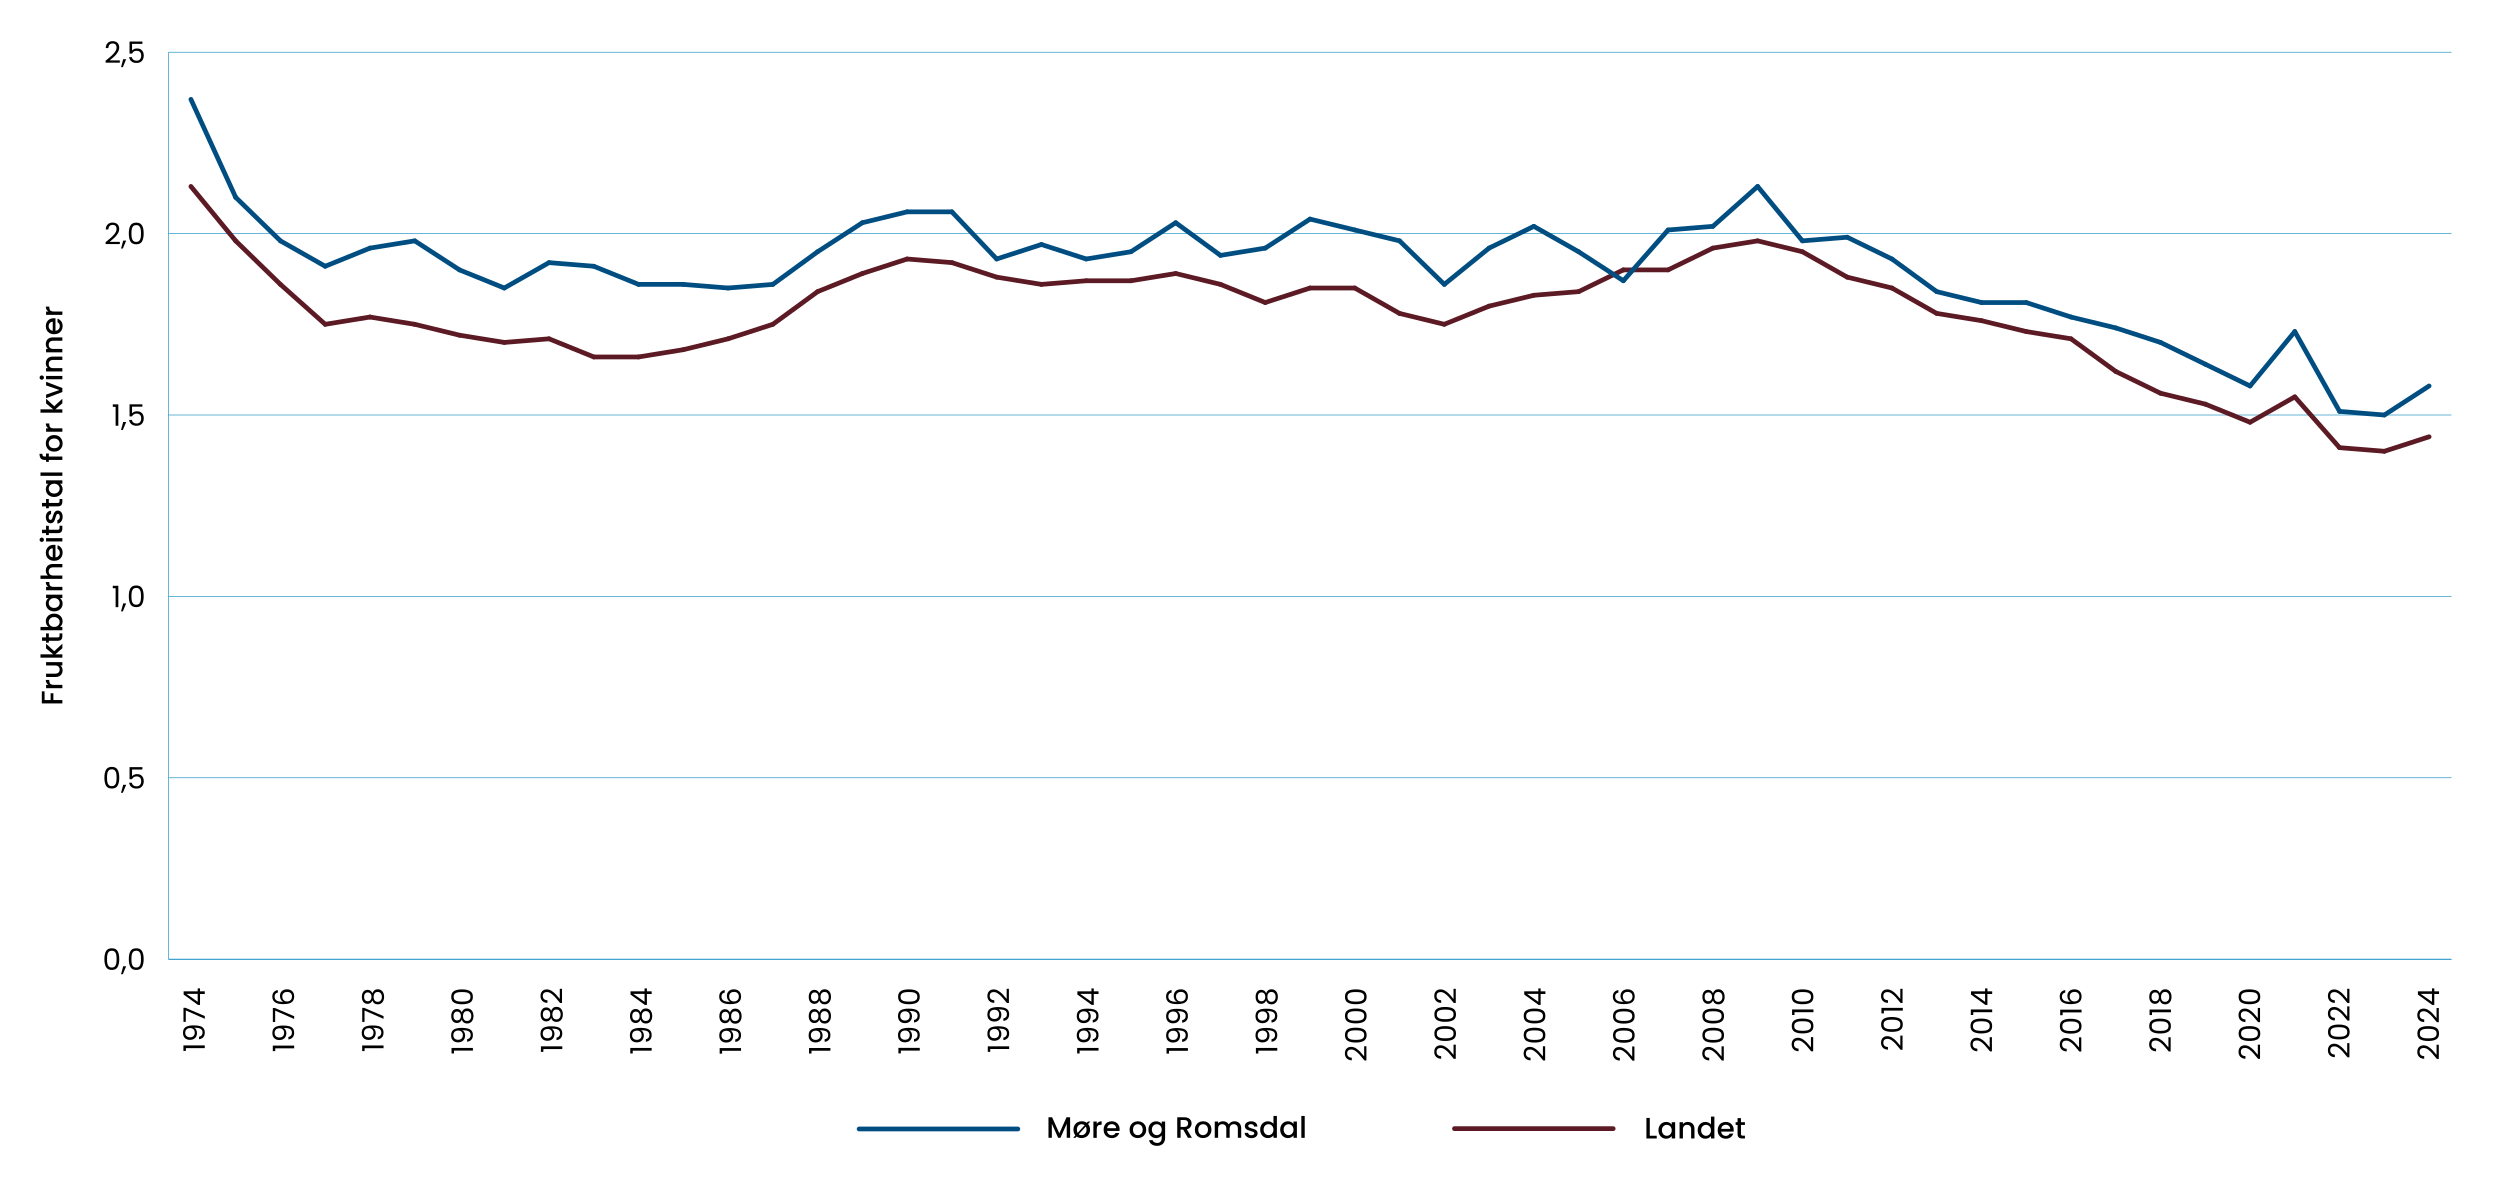 <?xml version="1.0" encoding="UTF-8"?>
<svg id="Layer_1" xmlns="http://www.w3.org/2000/svg" width="1396.67" height="663.75" version="1.1" viewBox="0 0 1396.67 663.75">
  <!-- Generator: Adobe Illustrator 29.7.1, SVG Export Plug-In . SVG Version: 2.1.1 Build 8)  -->
  <defs>
    <style>
      .st0 {
        stroke: #0083bd;
        stroke-width: .33px;
      }

      .st0, .st1, .st2 {
        fill: none;
        stroke-miterlimit: 10;
      }

      .st1 {
        stroke: #5c1a24;
      }

      .st1, .st2 {
        stroke-linecap: round;
        stroke-width: 2.65px;
      }

      .st2 {
        stroke: #004e81;
      }
    </style>
  </defs>
  <line class="st0" x1="94.15" y1="535.87" x2="1369.56" y2="535.87"/>
  <g>
    <path d="M59.24,531.36c.62-1.06,1.7-1.59,3.24-1.59s2.6.53,3.22,1.59c.62,1.06.92,2.54.92,4.43s-.31,3.42-.92,4.49c-.62,1.07-1.69,1.6-3.22,1.6s-2.62-.53-3.24-1.6c-.62-1.07-.92-2.56-.92-4.49s.31-3.37.92-4.43ZM64.94,533.36c-.13-.67-.39-1.2-.78-1.61s-.96-.61-1.69-.61-1.32.2-1.71.61-.65.94-.78,1.61c-.13.67-.19,1.48-.19,2.44s.06,1.82.19,2.49c.13.67.39,1.21.78,1.62s.96.61,1.71.61,1.3-.2,1.69-.61.65-.95.78-1.62c.13-.67.19-1.5.19-2.49s-.06-1.77-.19-2.44Z"/>
    <path d="M70.48,539.81l-1.85,4.44h-1.01l1.21-4.44h1.65Z"/>
    <path d="M72.88,531.36c.62-1.06,1.7-1.59,3.24-1.59s2.6.53,3.22,1.59c.62,1.06.92,2.54.92,4.43s-.31,3.42-.92,4.49c-.62,1.07-1.69,1.6-3.22,1.6s-2.62-.53-3.24-1.6c-.62-1.07-.92-2.56-.92-4.49s.31-3.37.92-4.43ZM78.58,533.36c-.13-.67-.39-1.2-.78-1.61s-.96-.61-1.69-.61-1.32.2-1.71.61-.65.94-.78,1.61c-.13.67-.19,1.48-.19,2.44s.06,1.82.19,2.49c.13.67.39,1.21.78,1.62s.96.61,1.71.61,1.3-.2,1.69-.61.65-.95.78-1.62c.13-.67.19-1.5.19-2.49s-.06-1.77-.19-2.44Z"/>
  </g>
  <g>
    <path d="M59.24,430.02c.62-1.06,1.7-1.59,3.24-1.59s2.6.53,3.22,1.59c.62,1.06.92,2.54.92,4.43s-.31,3.42-.92,4.49c-.62,1.07-1.69,1.6-3.22,1.6s-2.62-.53-3.24-1.6c-.62-1.07-.92-2.56-.92-4.49s.31-3.37.92-4.43ZM64.94,432.02c-.13-.67-.39-1.2-.78-1.61s-.96-.61-1.69-.61-1.32.2-1.71.61-.65.94-.78,1.61c-.13.67-.19,1.48-.19,2.44s.06,1.82.19,2.49c.13.67.39,1.21.78,1.62s.96.61,1.71.61,1.3-.2,1.69-.61.65-.95.78-1.62c.13-.67.19-1.5.19-2.49s-.06-1.77-.19-2.44Z"/>
    <path d="M70.48,438.46l-1.85,4.44h-1.01l1.21-4.44h1.65Z"/>
    <path d="M79.57,429.91h-5.8v3.76c.25-.35.63-.64,1.12-.87.5-.23,1.03-.34,1.6-.34.91,0,1.66.19,2.23.57.57.38.98.87,1.23,1.47.25.6.37,1.24.37,1.91,0,.79-.15,1.5-.45,2.13-.3.63-.75,1.12-1.36,1.49s-1.37.54-2.27.54c-1.16,0-2.09-.3-2.81-.89-.72-.59-1.15-1.39-1.3-2.38h1.47c.14.63.45,1.12.91,1.47s1.05.53,1.75.53c.87,0,1.52-.26,1.96-.78s.66-1.21.66-2.07-.22-1.52-.66-1.99-1.09-.7-1.95-.7c-.58,0-1.09.14-1.53.42-.44.28-.75.66-.95,1.15h-1.42v-6.74h7.18v1.32Z"/>
  </g>
  <g>
    <path d="M63.01,328.63v-1.37h3.1v11.94h-1.52v-10.57h-1.58Z"/>
    <path d="M70.48,337.11l-1.85,4.44h-1.01l1.21-4.44h1.65Z"/>
    <path d="M72.88,328.67c.62-1.06,1.7-1.59,3.24-1.59s2.6.53,3.22,1.59c.62,1.06.92,2.54.92,4.43s-.31,3.42-.92,4.49c-.62,1.07-1.69,1.6-3.22,1.6s-2.62-.53-3.24-1.6c-.62-1.07-.92-2.56-.92-4.49s.31-3.37.92-4.43ZM78.58,330.67c-.13-.67-.39-1.2-.78-1.61s-.96-.61-1.69-.61-1.32.2-1.71.61-.65.94-.78,1.61c-.13.67-.19,1.48-.19,2.44s.06,1.82.19,2.49c.13.67.39,1.21.78,1.62s.96.61,1.71.61,1.3-.2,1.69-.61.65-.95.78-1.62c.13-.67.19-1.5.19-2.49s-.06-1.77-.19-2.44Z"/>
  </g>
  <g>
    <path d="M63.01,227.28v-1.37h3.1v11.94h-1.52v-10.57h-1.58Z"/>
    <path d="M70.48,235.77l-1.85,4.44h-1.01l1.21-4.44h1.65Z"/>
    <path d="M79.57,227.21h-5.8v3.76c.25-.35.63-.64,1.12-.87.5-.23,1.03-.34,1.6-.34.91,0,1.66.19,2.23.57.57.38.98.87,1.23,1.47.25.6.37,1.24.37,1.91,0,.79-.15,1.5-.45,2.13-.3.63-.75,1.12-1.36,1.49s-1.37.54-2.27.54c-1.16,0-2.09-.3-2.81-.89-.72-.59-1.15-1.39-1.3-2.38h1.47c.14.63.45,1.12.91,1.47s1.05.53,1.75.53c.87,0,1.52-.26,1.96-.78s.66-1.21.66-2.07-.22-1.52-.66-1.99-1.09-.7-1.95-.7c-.58,0-1.09.14-1.53.42-.44.28-.75.66-.95,1.15h-1.42v-6.74h7.18v1.32Z"/>
  </g>
  <g>
    <path d="M62.29,132.53c.79-.72,1.46-1.48,2.01-2.26.54-.79.82-1.56.82-2.32,0-.72-.17-1.28-.52-1.69-.35-.41-.91-.62-1.68-.62s-1.33.23-1.74.7c-.41.47-.64,1.09-.67,1.87h-1.45c.04-1.23.42-2.18,1.12-2.86.7-.67,1.61-1.01,2.72-1.01s2.03.31,2.7.94c.67.63,1,1.49,1,2.59,0,.91-.27,1.8-.82,2.67s-1.16,1.62-1.86,2.28c-.69.66-1.58,1.42-2.66,2.29h5.68v1.25h-7.94v-1.07c1.4-1.12,2.49-2.04,3.29-2.77Z"/>
    <path d="M70.48,134.42l-1.85,4.44h-1.01l1.21-4.44h1.65Z"/>
    <path d="M72.88,125.97c.62-1.06,1.7-1.59,3.24-1.59s2.6.53,3.22,1.59c.62,1.06.92,2.54.92,4.43s-.31,3.42-.92,4.49c-.62,1.07-1.69,1.6-3.22,1.6s-2.62-.53-3.24-1.6c-.62-1.07-.92-2.56-.92-4.49s.31-3.37.92-4.43ZM78.58,127.97c-.13-.67-.39-1.2-.78-1.61s-.96-.61-1.69-.61-1.32.2-1.71.61-.65.94-.78,1.61c-.13.67-.19,1.48-.19,2.44s.06,1.82.19,2.49c.13.67.39,1.21.78,1.62s.96.61,1.71.61,1.3-.2,1.69-.61.65-.95.78-1.62c.13-.67.19-1.5.19-2.49s-.06-1.77-.19-2.44Z"/>
  </g>
  <g>
    <path d="M62.29,31.18c.79-.72,1.46-1.47,2.01-2.26.54-.79.82-1.56.82-2.32,0-.72-.17-1.28-.52-1.69-.35-.41-.91-.62-1.68-.62s-1.33.23-1.74.7c-.41.47-.64,1.09-.67,1.87h-1.45c.04-1.23.42-2.19,1.12-2.86.7-.67,1.61-1.01,2.72-1.01s2.03.31,2.7.94,1,1.49,1,2.59c0,.91-.27,1.8-.82,2.67s-1.16,1.62-1.86,2.28c-.69.66-1.58,1.42-2.66,2.29h5.68v1.25h-7.94v-1.07c1.4-1.12,2.49-2.04,3.29-2.77Z"/>
    <path d="M70.48,33.07l-1.85,4.44h-1.01l1.21-4.44h1.65Z"/>
    <path d="M79.57,24.52h-5.8v3.76c.25-.35.63-.64,1.12-.87.5-.23,1.03-.34,1.6-.34.91,0,1.66.19,2.23.57.57.38.98.87,1.23,1.47.25.6.37,1.24.37,1.91,0,.79-.15,1.5-.45,2.13s-.75,1.12-1.36,1.49-1.37.54-2.27.54c-1.16,0-2.09-.3-2.81-.89-.72-.59-1.15-1.39-1.3-2.38h1.47c.14.63.45,1.12.91,1.47.46.35,1.05.53,1.75.53.87,0,1.52-.26,1.96-.78s.66-1.21.66-2.07-.22-1.52-.66-1.99-1.09-.7-1.95-.7c-.58,0-1.09.14-1.53.42s-.75.66-.95,1.15h-1.42v-6.74h7.18v1.32Z"/>
  </g>
  <line class="st0" x1="94.15" y1="535.87" x2="94.15" y2="29.16"/>
  <line class="st0" x1="94.15" y1="535.87" x2="1369.56" y2="535.87"/>
  <line class="st0" x1="94.15" y1="434.53" x2="1369.56" y2="434.53"/>
  <line class="st0" x1="94.15" y1="333.19" x2="1369.56" y2="333.19"/>
  <line class="st0" x1="94.15" y1="231.85" x2="1369.56" y2="231.85"/>
  <line class="st0" x1="94.15" y1="130.51" x2="1369.56" y2="130.51"/>
  <line class="st0" x1="94.15" y1="29.16" x2="1369.56" y2="29.16"/>
  <line class="st1" x1="812.57" y1="630.54" x2="901.23" y2="630.54"/>
  <line class="st1" x1="131.66" y1="134.56" x2="106.66" y2="104.16"/>
  <line class="st1" x1="156.67" y1="158.88" x2="131.66" y2="134.56"/>
  <line class="st1" x1="181.68" y1="181.18" x2="156.67" y2="158.88"/>
  <line class="st1" x1="206.69" y1="177.12" x2="181.68" y2="181.18"/>
  <line class="st1" x1="231.7" y1="181.18" x2="206.69" y2="177.12"/>
  <line class="st1" x1="256.7" y1="187.26" x2="231.7" y2="181.18"/>
  <line class="st1" x1="281.71" y1="191.31" x2="256.7" y2="187.26"/>
  <line class="st1" x1="306.72" y1="189.28" x2="281.71" y2="191.31"/>
  <line class="st1" x1="331.73" y1="199.42" x2="306.72" y2="189.28"/>
  <line class="st1" x1="356.74" y1="199.42" x2="331.73" y2="199.42"/>
  <line class="st1" x1="381.74" y1="195.36" x2="356.74" y2="199.42"/>
  <line class="st1" x1="406.75" y1="189.28" x2="381.74" y2="195.36"/>
  <line class="st1" x1="431.76" y1="181.18" x2="406.75" y2="189.28"/>
  <line class="st1" x1="456.77" y1="162.93" x2="431.76" y2="181.18"/>
  <line class="st1" x1="481.78" y1="152.8" x2="456.77" y2="162.93"/>
  <line class="st1" x1="506.78" y1="144.69" x2="481.78" y2="152.8"/>
  <line class="st1" x1="531.79" y1="146.72" x2="506.78" y2="144.69"/>
  <line class="st1" x1="556.8" y1="154.83" x2="531.79" y2="146.72"/>
  <line class="st1" x1="581.81" y1="158.88" x2="556.8" y2="154.83"/>
  <line class="st1" x1="606.82" y1="156.85" x2="581.81" y2="158.88"/>
  <line class="st1" x1="631.82" y1="156.85" x2="606.82" y2="156.85"/>
  <line class="st1" x1="656.83" y1="152.8" x2="631.82" y2="156.86"/>
  <line class="st1" x1="681.84" y1="158.88" x2="656.83" y2="152.8"/>
  <line class="st1" x1="706.85" y1="169.02" x2="681.84" y2="158.88"/>
  <line class="st1" x1="731.86" y1="160.91" x2="706.85" y2="169.01"/>
  <line class="st1" x1="756.87" y1="160.91" x2="731.86" y2="160.91"/>
  <line class="st1" x1="781.87" y1="175.1" x2="756.86" y2="160.91"/>
  <line class="st1" x1="806.88" y1="181.18" x2="781.87" y2="175.1"/>
  <line class="st1" x1="831.89" y1="171.04" x2="806.88" y2="181.17"/>
  <line class="st1" x1="856.9" y1="164.96" x2="831.89" y2="171.04"/>
  <line class="st1" x1="881.91" y1="162.93" x2="856.9" y2="164.96"/>
  <line class="st1" x1="906.91" y1="150.77" x2="881.91" y2="162.94"/>
  <line class="st1" x1="931.92" y1="150.77" x2="906.91" y2="150.77"/>
  <line class="st1" x1="956.93" y1="138.61" x2="931.92" y2="150.77"/>
  <line class="st1" x1="981.94" y1="134.56" x2="956.93" y2="138.61"/>
  <line class="st1" x1="1006.95" y1="140.64" x2="981.94" y2="134.56"/>
  <line class="st1" x1="1031.95" y1="154.83" x2="1006.95" y2="140.64"/>
  <line class="st1" x1="1056.96" y1="160.91" x2="1031.95" y2="154.83"/>
  <line class="st1" x1="1081.97" y1="175.1" x2="1056.96" y2="160.91"/>
  <line class="st1" x1="1106.98" y1="179.15" x2="1081.97" y2="175.09"/>
  <line class="st1" x1="1131.99" y1="185.23" x2="1106.98" y2="179.15"/>
  <line class="st1" x1="1156.99" y1="189.28" x2="1131.99" y2="185.23"/>
  <line class="st1" x1="1182" y1="207.52" x2="1156.99" y2="189.28"/>
  <line class="st1" x1="1207.01" y1="219.69" x2="1182" y2="207.52"/>
  <line class="st1" x1="1232.02" y1="225.77" x2="1207.01" y2="219.69"/>
  <line class="st1" x1="1257.03" y1="235.9" x2="1232.02" y2="225.77"/>
  <line class="st1" x1="1282.03" y1="221.71" x2="1257.03" y2="235.9"/>
  <line class="st1" x1="1307.04" y1="250.09" x2="1282.03" y2="221.71"/>
  <line class="st1" x1="1332.05" y1="252.11" x2="1307.04" y2="250.09"/>
  <line class="st1" x1="1357.06" y1="244.01" x2="1332.05" y2="252.11"/>
  <line class="st2" x1="479.96" y1="630.73" x2="568.62" y2="630.73"/>
  <line class="st2" x1="131.66" y1="110.24" x2="106.66" y2="55.51"/>
  <line class="st2" x1="156.67" y1="134.56" x2="131.66" y2="110.24"/>
  <line class="st2" x1="181.68" y1="148.75" x2="156.67" y2="134.56"/>
  <line class="st2" x1="206.69" y1="138.61" x2="181.68" y2="148.75"/>
  <line class="st2" x1="231.7" y1="134.56" x2="206.69" y2="138.61"/>
  <line class="st2" x1="256.7" y1="150.77" x2="231.7" y2="134.56"/>
  <line class="st2" x1="281.71" y1="160.91" x2="256.7" y2="150.78"/>
  <line class="st2" x1="306.72" y1="146.72" x2="281.71" y2="160.91"/>
  <line class="st2" x1="331.73" y1="148.75" x2="306.72" y2="146.72"/>
  <line class="st2" x1="356.74" y1="158.88" x2="331.73" y2="148.75"/>
  <line class="st2" x1="381.74" y1="158.88" x2="356.74" y2="158.88"/>
  <line class="st2" x1="406.75" y1="160.91" x2="381.74" y2="158.88"/>
  <line class="st2" x1="431.76" y1="158.88" x2="406.75" y2="160.91"/>
  <line class="st2" x1="456.77" y1="140.64" x2="431.76" y2="158.88"/>
  <line class="st2" x1="481.78" y1="124.42" x2="456.77" y2="140.64"/>
  <line class="st2" x1="506.78" y1="118.34" x2="481.78" y2="124.43"/>
  <line class="st2" x1="531.79" y1="118.34" x2="506.78" y2="118.34"/>
  <line class="st2" x1="556.8" y1="144.69" x2="531.79" y2="118.35"/>
  <line class="st2" x1="581.81" y1="136.59" x2="556.8" y2="144.69"/>
  <line class="st2" x1="606.82" y1="144.69" x2="581.81" y2="136.59"/>
  <line class="st2" x1="631.82" y1="140.64" x2="606.82" y2="144.69"/>
  <line class="st2" x1="656.83" y1="124.42" x2="631.82" y2="140.64"/>
  <line class="st2" x1="681.84" y1="142.67" x2="656.83" y2="124.43"/>
  <line class="st2" x1="706.85" y1="138.61" x2="681.84" y2="142.67"/>
  <line class="st2" x1="731.86" y1="122.4" x2="706.85" y2="138.61"/>
  <line class="st2" x1="756.87" y1="128.48" x2="731.86" y2="122.4"/>
  <line class="st2" x1="781.87" y1="134.56" x2="756.86" y2="128.48"/>
  <line class="st2" x1="806.88" y1="158.88" x2="781.87" y2="134.56"/>
  <line class="st2" x1="831.89" y1="138.61" x2="806.88" y2="158.88"/>
  <line class="st2" x1="856.9" y1="126.45" x2="831.89" y2="138.61"/>
  <line class="st2" x1="881.91" y1="140.64" x2="856.9" y2="126.45"/>
  <line class="st2" x1="906.91" y1="156.85" x2="881.91" y2="140.64"/>
  <line class="st2" x1="931.92" y1="128.48" x2="906.91" y2="156.85"/>
  <line class="st2" x1="956.93" y1="126.45" x2="931.92" y2="128.48"/>
  <line class="st2" x1="981.94" y1="104.16" x2="956.93" y2="126.45"/>
  <line class="st2" x1="1006.95" y1="134.56" x2="981.94" y2="104.16"/>
  <line class="st2" x1="1031.95" y1="132.53" x2="1006.95" y2="134.56"/>
  <line class="st2" x1="1056.96" y1="144.69" x2="1031.95" y2="132.53"/>
  <line class="st2" x1="1081.97" y1="162.93" x2="1056.96" y2="144.69"/>
  <line class="st2" x1="1106.98" y1="169.02" x2="1081.97" y2="162.93"/>
  <line class="st2" x1="1131.99" y1="169.02" x2="1106.98" y2="169.02"/>
  <line class="st2" x1="1156.99" y1="177.12" x2="1131.99" y2="169.02"/>
  <line class="st2" x1="1182" y1="183.2" x2="1156.99" y2="177.12"/>
  <line class="st2" x1="1207.01" y1="191.31" x2="1182" y2="183.2"/>
  <line class="st2" x1="1232.02" y1="203.47" x2="1207.01" y2="191.31"/>
  <line class="st2" x1="1257.03" y1="215.63" x2="1232.02" y2="203.47"/>
  <line class="st2" x1="1282.03" y1="185.23" x2="1257.03" y2="215.63"/>
  <line class="st2" x1="1307.04" y1="229.82" x2="1282.03" y2="185.23"/>
  <line class="st2" x1="1332.05" y1="231.85" x2="1307.04" y2="229.82"/>
  <line class="st2" x1="1357.06" y1="215.63" x2="1332.05" y2="231.85"/>
  <g>
    <path d="M921.68,634.51h3.88v1.52h-5.76v-11.48h1.88v9.96Z"/>
    <path d="M927.08,629.01c.38-.7.9-1.25,1.55-1.64s1.38-.59,2.17-.59c.71,0,1.34.14,1.87.42.53.28.96.63,1.28,1.05v-1.32h1.9v9.1h-1.9v-1.35c-.32.43-.75.79-1.3,1.07s-1.18.43-1.88.43c-.78,0-1.5-.2-2.15-.6-.65-.4-1.16-.96-1.54-1.68-.38-.72-.57-1.54-.57-2.45s.19-1.72.57-2.43ZM933.56,629.84c-.26-.46-.6-.81-1.02-1.06-.42-.24-.87-.36-1.35-.36s-.94.12-1.35.35c-.42.24-.76.58-1.02,1.04-.26.46-.39,1-.39,1.63s.13,1.18.39,1.65c.26.47.6.83,1.02,1.08.42.25.87.37,1.35.37s.94-.12,1.35-.36c.42-.24.76-.6,1.02-1.06.26-.47.39-1.02.39-1.64s-.13-1.17-.39-1.63Z"/>
    <path d="M944.84,627.23c.57.3,1.01.74,1.33,1.32.32.58.48,1.29.48,2.11v5.37h-1.87v-5.09c0-.81-.2-1.44-.61-1.87-.41-.43-.96-.65-1.67-.65s-1.26.22-1.68.65c-.41.44-.62,1.06-.62,1.87v5.09h-1.88v-9.1h1.88v1.04c.31-.37.7-.67,1.18-.88.48-.21.99-.31,1.53-.31.72,0,1.36.15,1.92.45Z"/>
    <path d="M948.99,629.01c.38-.7.9-1.25,1.55-1.64s1.38-.59,2.19-.59c.59,0,1.18.13,1.76.39s1.04.6,1.38,1.03v-4.39h1.9v12.22h-1.9v-1.37c-.31.44-.73.8-1.28,1.09s-1.17.43-1.87.43c-.79,0-1.52-.2-2.17-.6-.66-.4-1.17-.96-1.55-1.68-.38-.72-.57-1.54-.57-2.45s.19-1.72.57-2.43ZM955.47,629.84c-.26-.46-.6-.81-1.02-1.06-.42-.24-.87-.36-1.35-.36s-.94.12-1.35.35c-.42.24-.76.58-1.02,1.04-.26.46-.39,1-.39,1.63s.13,1.18.39,1.65c.26.47.6.83,1.02,1.08.42.25.87.37,1.35.37s.94-.12,1.35-.36c.42-.24.76-.6,1.02-1.06.26-.47.39-1.02.39-1.64s-.13-1.17-.39-1.63Z"/>
    <path d="M968.51,632.18h-6.95c.05.73.32,1.31.81,1.75s1.08.66,1.78.66c1.01,0,1.73-.42,2.15-1.27h2.03c-.28.84-.77,1.52-1.49,2.06-.72.53-1.62.8-2.68.8-.87,0-1.65-.2-2.34-.59-.69-.39-1.23-.94-1.62-1.65s-.59-1.53-.59-2.47.19-1.76.57-2.47.91-1.26,1.6-1.64c.69-.38,1.48-.58,2.37-.58s1.62.19,2.29.56c.67.37,1.19.9,1.57,1.58.37.68.56,1.46.56,2.34,0,.34-.02.65-.07.92ZM966.61,630.66c-.01-.69-.26-1.25-.74-1.67-.49-.42-1.08-.63-1.8-.63-.65,0-1.21.21-1.67.62s-.74.97-.83,1.68h5.04Z"/>
    <path d="M972.62,628.46v5.04c0,.34.08.59.24.74.16.15.43.22.82.22h1.16v1.57h-1.49c-.85,0-1.5-.2-1.95-.59-.45-.4-.68-1.04-.68-1.93v-5.04h-1.07v-1.54h1.07v-2.26h1.9v2.26h2.21v1.54h-2.21Z"/>
  </g>
  <g>
    <path d="M597.83,624.19v11.48h-1.88v-7.86l-3.5,7.86h-1.3l-3.52-7.86v7.86h-1.88v-11.48h2.03l4.03,9,4.01-9h2.01Z"/>
    <path d="M607.87,627.95c.74.85,1.11,1.9,1.11,3.15,0,.92-.21,1.75-.63,2.46s-.99,1.27-1.71,1.66-1.52.59-2.39.59c-1.06,0-1.98-.29-2.76-.86l-.66.71h-1.3l1.25-1.37c-.73-.85-1.09-1.91-1.09-3.19,0-.92.2-1.74.61-2.46.41-.71.96-1.27,1.67-1.65.7-.38,1.49-.58,2.36-.58,1.08,0,2.02.29,2.82.88l.68-.73h1.3l-1.27,1.39ZM602.04,632.92l3.93-4.31c-.47-.37-1.03-.56-1.67-.56-.48,0-.93.12-1.35.35-.41.23-.74.58-.98,1.03-.24.46-.36,1.02-.36,1.68,0,.69.14,1.3.43,1.82ZM606.61,629.34l-3.95,4.33c.44.34.97.51,1.58.51.48,0,.94-.12,1.36-.35.42-.23.77-.58,1.03-1.04.26-.46.4-1.02.4-1.68s-.14-1.27-.43-1.77Z"/>
    <path d="M613.82,626.81c.46-.26,1-.39,1.63-.39v1.95h-.48c-.74,0-1.3.19-1.68.56s-.57,1.02-.57,1.95v4.79h-1.88v-9.1h1.88v1.32c.27-.46.64-.82,1.1-1.08Z"/>
    <path d="M625.45,631.82h-6.95c.05.73.32,1.31.81,1.75s1.08.66,1.78.66c1.01,0,1.73-.42,2.15-1.27h2.03c-.28.84-.77,1.52-1.49,2.06-.72.53-1.62.8-2.68.8-.87,0-1.65-.2-2.34-.59-.69-.39-1.23-.94-1.62-1.65s-.59-1.53-.59-2.47.19-1.76.57-2.47.91-1.26,1.6-1.64c.69-.38,1.48-.58,2.37-.58s1.62.19,2.29.56c.67.37,1.19.9,1.57,1.58.37.68.56,1.46.56,2.34,0,.34-.02.65-.07.92ZM623.55,630.3c-.01-.69-.26-1.25-.74-1.67-.49-.42-1.08-.63-1.8-.63-.65,0-1.21.21-1.67.62s-.74.97-.83,1.68h5.04Z"/>
    <path d="M633.28,635.23c-.69-.39-1.24-.94-1.63-1.65s-.59-1.53-.59-2.47.2-1.74.61-2.46c.41-.71.96-1.27,1.67-1.65.7-.38,1.49-.58,2.36-.58s1.66.19,2.36.58c.71.39,1.26.94,1.67,1.65.41.72.61,1.54.61,2.46s-.21,1.75-.63,2.46-.99,1.27-1.71,1.66-1.52.59-2.39.59-1.63-.2-2.33-.59ZM636.97,633.83c.42-.23.77-.58,1.03-1.04.26-.46.4-1.02.4-1.68s-.13-1.22-.38-1.68c-.25-.46-.59-.8-1.01-1.03-.42-.23-.87-.35-1.35-.35s-.93.12-1.35.35c-.41.23-.74.58-.98,1.03-.24.46-.36,1.02-.36,1.68,0,.98.25,1.74.75,2.27.5.53,1.13.8,1.89.8.48,0,.94-.12,1.36-.35Z"/>
    <path d="M647.73,626.84c.54.28.97.63,1.28,1.05v-1.32h1.9v9.25c0,.84-.18,1.58-.53,2.24s-.86,1.17-1.53,1.54-1.46.56-2.39.56c-1.23,0-2.26-.29-3.07-.87s-1.28-1.36-1.39-2.35h1.87c.14.47.45.86.92,1.15s1.03.44,1.68.44c.76,0,1.37-.23,1.84-.69.47-.46.7-1.13.7-2.01v-1.52c-.32.43-.75.79-1.3,1.08-.54.29-1.16.44-1.86.44-.79,0-1.52-.2-2.17-.6-.66-.4-1.17-.96-1.55-1.68-.38-.72-.57-1.54-.57-2.45s.19-1.72.57-2.43c.38-.7.9-1.25,1.55-1.64s1.38-.59,2.17-.59c.7,0,1.33.14,1.87.42ZM648.63,629.47c-.26-.46-.6-.81-1.02-1.06-.42-.24-.87-.36-1.35-.36s-.94.12-1.35.35c-.42.24-.76.58-1.02,1.04-.26.46-.39,1-.39,1.63s.13,1.18.39,1.65c.26.47.6.83,1.02,1.08.42.25.87.37,1.35.37s.94-.12,1.35-.36c.42-.24.76-.6,1.02-1.06.26-.47.39-1.02.39-1.64s-.13-1.17-.39-1.63Z"/>
    <path d="M663.64,635.66l-2.64-4.59h-1.44v4.59h-1.88v-11.48h3.96c.88,0,1.63.15,2.24.46.61.31,1.07.72,1.37,1.24s.45,1.09.45,1.73c0,.75-.22,1.43-.65,2.04-.43.61-1.1,1.03-2.01,1.25l2.84,4.75h-2.25ZM659.56,629.57h2.08c.7,0,1.24-.18,1.59-.53.36-.35.54-.83.54-1.42s-.18-1.06-.53-1.4c-.35-.33-.89-.5-1.6-.5h-2.08v3.85Z"/>
    <path d="M669.74,635.23c-.69-.39-1.24-.94-1.63-1.65s-.59-1.53-.59-2.47.2-1.74.61-2.46c.41-.71.96-1.27,1.67-1.65.7-.38,1.49-.58,2.36-.58s1.66.19,2.36.58c.71.39,1.26.94,1.67,1.65.41.72.61,1.54.61,2.46s-.21,1.75-.63,2.46-.99,1.27-1.71,1.66-1.52.59-2.39.59-1.63-.2-2.33-.59ZM673.43,633.83c.42-.23.77-.58,1.03-1.04.26-.46.4-1.02.4-1.68s-.13-1.22-.38-1.68c-.25-.46-.59-.8-1.01-1.03-.42-.23-.87-.35-1.35-.35s-.93.12-1.35.35c-.41.23-.74.58-.98,1.03-.24.46-.36,1.02-.36,1.68,0,.98.25,1.74.75,2.27.5.53,1.13.8,1.89.8.48,0,.94-.12,1.36-.35Z"/>
    <path d="M691.59,626.86c.57.3,1.01.74,1.34,1.32.32.58.49,1.29.49,2.11v5.37h-1.87v-5.09c0-.81-.2-1.44-.61-1.87-.41-.43-.96-.65-1.67-.65s-1.26.22-1.68.65c-.41.44-.62,1.06-.62,1.87v5.09h-1.87v-5.09c0-.81-.2-1.44-.61-1.87-.41-.43-.96-.65-1.67-.65s-1.26.22-1.68.65c-.41.44-.62,1.06-.62,1.87v5.09h-1.88v-9.1h1.88v1.04c.31-.37.7-.67,1.17-.88s.98-.31,1.52-.31c.73,0,1.38.15,1.95.46.57.31,1.01.75,1.32,1.34.28-.55.7-.99,1.29-1.31.58-.32,1.21-.49,1.88-.49.71,0,1.36.15,1.92.45Z"/>
    <path d="M697.19,635.43c-.57-.26-1.02-.61-1.35-1.06-.33-.45-.51-.94-.53-1.49h1.95c.03.38.22.71.55.97s.76.39,1.26.39.94-.1,1.23-.31c.29-.2.44-.46.44-.78,0-.34-.16-.59-.49-.76-.33-.17-.84-.35-1.54-.54-.68-.19-1.24-.37-1.67-.54-.43-.18-.8-.45-1.11-.81s-.47-.84-.47-1.44c0-.48.14-.93.43-1.33.29-.4.7-.72,1.23-.95.53-.23,1.15-.35,1.84-.35,1.04,0,1.87.26,2.5.78s.97,1.24,1.02,2.14h-1.88c-.03-.41-.2-.73-.5-.97s-.7-.36-1.21-.36-.88.09-1.14.28c-.26.19-.4.44-.4.74,0,.24.09.45.26.61.18.17.39.29.64.39s.63.21,1.12.36c.66.18,1.2.35,1.63.54s.79.45,1.1.8c.31.35.47.82.48,1.4,0,.52-.14.98-.43,1.39-.29.41-.69.73-1.21.96-.52.23-1.14.35-1.84.35s-1.36-.13-1.92-.39Z"/>
    <path d="M704.57,628.65c.38-.7.9-1.25,1.55-1.64s1.38-.59,2.19-.59c.59,0,1.18.13,1.76.39s1.04.6,1.38,1.03v-4.39h1.9v12.22h-1.9v-1.37c-.31.44-.73.8-1.28,1.09s-1.17.43-1.87.43c-.79,0-1.52-.2-2.17-.6-.66-.4-1.17-.96-1.55-1.68-.38-.72-.57-1.54-.57-2.45s.19-1.72.57-2.43ZM711.05,629.47c-.26-.46-.6-.81-1.02-1.06-.42-.24-.87-.36-1.35-.36s-.94.12-1.35.35c-.42.24-.76.58-1.02,1.04-.26.46-.39,1-.39,1.63s.13,1.18.39,1.65c.26.47.6.83,1.02,1.08.42.25.87.37,1.35.37s.94-.12,1.35-.36c.42-.24.76-.6,1.02-1.06.26-.47.39-1.02.39-1.64s-.13-1.17-.39-1.63Z"/>
    <path d="M715.76,628.65c.38-.7.9-1.25,1.55-1.64s1.38-.59,2.17-.59c.71,0,1.34.14,1.87.42.53.28.96.63,1.28,1.05v-1.32h1.9v9.1h-1.9v-1.35c-.32.43-.75.79-1.3,1.07s-1.18.43-1.88.43c-.78,0-1.5-.2-2.15-.6-.65-.4-1.16-.96-1.54-1.68-.38-.72-.57-1.54-.57-2.45s.19-1.72.57-2.43ZM722.25,629.47c-.26-.46-.6-.81-1.02-1.06-.42-.24-.87-.36-1.35-.36s-.94.12-1.35.35c-.42.24-.76.58-1.02,1.04-.26.46-.39,1-.39,1.63s.13,1.18.39,1.65c.26.47.6.83,1.02,1.08.42.25.87.37,1.35.37s.94-.12,1.35-.36c.42-.24.76-.6,1.02-1.06.26-.47.39-1.02.39-1.64s-.13-1.17-.39-1.63Z"/>
    <path d="M728.9,623.45v12.22h-1.88v-12.22h1.88Z"/>
  </g>
  <g>
    <path d="M23.36,386.23h1.54v4.87h3.38v-3.8h1.54v3.8h5.02v1.88h-11.48v-6.75Z"/>
    <path d="M25.98,381.5c-.26-.46-.39-1-.39-1.63h1.95v.48c0,.74.19,1.3.56,1.68.37.38,1.02.57,1.95.57h4.79v1.88h-9.1v-1.88h1.32c-.46-.27-.82-.64-1.08-1.1Z"/>
    <path d="M25.74,369.9h9.1v1.88h-1.07c.37.3.67.69.88,1.16.21.48.32.99.32,1.53,0,.72-.15,1.36-.45,1.92-.3.57-.74,1.01-1.32,1.34-.58.32-1.29.49-2.11.49h-5.35v-1.87h5.07c.81,0,1.44-.2,1.87-.61.44-.41.65-.96.65-1.67s-.22-1.26-.65-1.68c-.43-.41-1.06-.62-1.87-.62h-5.07v-1.88Z"/>
    <path d="M30.29,363.82l4.54-4.19v2.54l-3.91,3.37h3.91v1.88h-12.22v-1.88h7.1l-3.98-3.3v-2.61l4.56,4.19Z"/>
    <path d="M27.27,356.08h5.04c.34,0,.59-.08.73-.24.15-.16.22-.43.22-.82v-1.16h1.57v1.49c0,.85-.2,1.5-.59,1.95-.4.45-1.04.68-1.93.68h-5.04v1.07h-1.54v-1.07h-2.26v-1.9h2.26v-2.21h1.54v2.21Z"/>
    <path d="M26.01,348.94c-.28-.56-.42-1.17-.42-1.86,0-.8.19-1.53.58-2.18.39-.65.93-1.16,1.64-1.54.71-.37,1.52-.56,2.44-.56s1.73.19,2.45.56c.72.37,1.28.89,1.68,1.54s.6,1.38.6,2.17c0,.71-.14,1.33-.41,1.87s-.63.98-1.06,1.3h1.32v1.88h-12.22v-1.88h4.47c-.44-.32-.8-.76-1.08-1.31ZM28.62,345.11c-.46.26-.8.6-1.04,1.02-.24.42-.35.88-.35,1.36s.12.92.36,1.35.59.76,1.06,1.02,1.01.39,1.63.39,1.18-.13,1.64-.39.82-.6,1.06-1.02.36-.87.36-1.35-.12-.94-.37-1.36-.61-.76-1.08-1.02-1.02-.39-1.65-.39-1.17.13-1.63.39Z"/>
    <path d="M27.82,341c-.7-.38-1.25-.9-1.64-1.55s-.59-1.38-.59-2.17c0-.71.14-1.34.42-1.87.28-.53.63-.96,1.05-1.28h-1.32v-1.9h9.1v1.9h-1.35c.43.32.79.75,1.07,1.3s.43,1.18.43,1.88c0,.78-.2,1.5-.6,2.15s-.96,1.16-1.68,1.54c-.72.38-1.54.57-2.45.57s-1.72-.19-2.43-.57ZM28.64,334.51c-.46.26-.81.6-1.06,1.02-.24.42-.36.87-.36,1.35s.12.94.35,1.35c.24.42.58.76,1.04,1.02.46.26,1,.39,1.63.39s1.18-.13,1.65-.39.83-.6,1.08-1.02.37-.87.37-1.35-.12-.94-.36-1.35c-.24-.42-.6-.76-1.06-1.02-.47-.26-1.02-.39-1.64-.39s-1.17.13-1.63.39Z"/>
    <path d="M25.98,326.77c-.26-.46-.39-1-.39-1.63h1.95v.48c0,.74.19,1.3.56,1.68.37.38,1.02.57,1.95.57h4.79v1.88h-9.1v-1.88h1.32c-.46-.27-.82-.64-1.08-1.1Z"/>
    <path d="M26.03,316.84c.3-.54.74-.97,1.32-1.29.58-.31,1.29-.47,2.11-.47h5.37v1.87h-5.09c-.81,0-1.44.2-1.87.61-.43.41-.65.96-.65,1.67s.22,1.26.65,1.68c.44.41,1.06.62,1.87.62h5.09v1.88h-12.22v-1.88h4.18c-.39-.32-.68-.72-.89-1.21-.21-.49-.31-1.03-.31-1.61,0-.69.15-1.31.45-1.86Z"/>
    <path d="M30.99,304.42v6.95c.73-.05,1.31-.32,1.75-.81.44-.48.66-1.08.66-1.78,0-1.01-.42-1.73-1.27-2.15v-2.03c.84.28,1.52.77,2.06,1.49.53.72.8,1.62.8,2.68,0,.87-.2,1.65-.59,2.34-.39.69-.94,1.23-1.65,1.62s-1.53.59-2.47.59-1.76-.19-2.47-.57c-.71-.38-1.26-.91-1.64-1.6-.39-.69-.58-1.48-.58-2.37s.19-1.62.56-2.29c.37-.67.9-1.19,1.58-1.57.68-.37,1.46-.56,2.34-.56.34,0,.65.02.92.07ZM29.47,306.32c-.69.01-1.25.26-1.67.74-.42.49-.63,1.08-.63,1.8,0,.65.21,1.21.62,1.67.41.46.97.74,1.68.83v-5.04Z"/>
    <path d="M24.19,302.4c-.23.23-.52.35-.86.35s-.63-.12-.86-.35c-.23-.23-.35-.52-.35-.86s.12-.61.35-.84c.23-.23.52-.35.86-.35s.63.12.86.35.35.51.35.84-.12.63-.35.86ZM25.74,300.62h9.1v1.88h-9.1v-1.88Z"/>
    <path d="M27.27,295.95h5.04c.34,0,.59-.08.73-.24.15-.16.22-.43.22-.82v-1.16h1.57v1.49c0,.85-.2,1.5-.59,1.95-.4.45-1.04.68-1.93.68h-5.04v1.07h-1.54v-1.07h-2.26v-1.9h2.26v-2.21h1.54v2.21Z"/>
    <path d="M34.6,290.62c-.26.57-.61,1.02-1.06,1.35-.45.33-.94.51-1.49.53v-1.95c.39-.03.71-.22.97-.55.26-.34.39-.76.39-1.26s-.1-.94-.31-1.23c-.2-.29-.46-.44-.78-.44-.34,0-.59.16-.76.49-.17.33-.35.84-.54,1.54-.19.68-.37,1.24-.54,1.67-.18.43-.45.8-.81,1.11s-.84.47-1.44.47c-.48,0-.93-.14-1.33-.43-.4-.29-.72-.7-.95-1.23-.23-.53-.35-1.15-.35-1.84,0-1.04.26-1.87.78-2.5s1.24-.97,2.14-1.02v1.88c-.41.03-.73.2-.97.5s-.36.7-.36,1.21.09.88.28,1.14c.19.26.43.4.74.4.24,0,.45-.09.61-.26.17-.18.29-.39.39-.64.09-.25.21-.63.35-1.12.18-.66.35-1.2.54-1.63s.45-.79.8-1.1c.35-.31.82-.47,1.4-.48.52,0,.98.14,1.39.43.41.29.73.69.96,1.21.23.52.35,1.14.35,1.84s-.13,1.36-.39,1.92Z"/>
    <path d="M27.27,280.99h5.04c.34,0,.59-.08.73-.24.15-.16.22-.43.22-.82v-1.16h1.57v1.49c0,.85-.2,1.5-.59,1.95-.4.45-1.04.68-1.93.68h-5.04v1.07h-1.54v-1.07h-2.26v-1.9h2.26v-2.21h1.54v2.21Z"/>
    <path d="M27.82,277.1c-.7-.38-1.25-.9-1.64-1.55s-.59-1.38-.59-2.17c0-.71.14-1.34.42-1.87.28-.53.63-.96,1.05-1.28h-1.32v-1.9h9.1v1.9h-1.35c.43.32.79.75,1.07,1.3s.43,1.18.43,1.88c0,.78-.2,1.5-.6,2.15s-.96,1.16-1.68,1.54c-.72.38-1.54.57-2.45.57s-1.72-.19-2.43-.57ZM28.64,270.61c-.46.26-.81.6-1.06,1.02-.24.42-.36.87-.36,1.35s.12.94.35,1.35c.24.42.58.76,1.04,1.02.46.26,1,.39,1.63.39s1.18-.13,1.65-.39.83-.6,1.08-1.02.37-.87.37-1.35-.12-.94-.36-1.35c-.24-.42-.6-.76-1.06-1.02-.47-.26-1.02-.39-1.64-.39s-1.17.13-1.63.39Z"/>
    <path d="M22.62,263.96h12.22v1.88h-12.22v-1.88Z"/>
    <path d="M27.27,253.38v1.68h7.56v1.9h-7.56v1.07h-1.54v-1.07h-.64c-1.05,0-1.81-.28-2.29-.83-.48-.56-.72-1.43-.72-2.62h1.57c0,.57.11.97.32,1.21.21.23.59.35,1.11.35h.64v-1.68h1.54Z"/>
    <path d="M34.4,250.1c-.39.69-.94,1.24-1.65,1.63s-1.53.59-2.47.59-1.74-.2-2.46-.61c-.72-.41-1.27-.96-1.65-1.67-.39-.7-.58-1.49-.58-2.36s.19-1.66.58-2.36c.39-.71.94-1.26,1.65-1.67.72-.41,1.54-.61,2.46-.61s1.74.21,2.46.63c.72.42,1.27.99,1.66,1.71s.59,1.52.59,2.39-.2,1.63-.59,2.33ZM33,246.4c-.23-.42-.58-.77-1.04-1.03-.46-.26-1.02-.4-1.68-.4s-1.22.13-1.68.38c-.46.25-.8.59-1.03,1.01-.23.42-.35.87-.35,1.35s.12.93.35,1.35c.23.41.58.74,1.03.98.46.24,1.02.36,1.68.36.98,0,1.74-.25,2.27-.75.53-.5.8-1.13.8-1.89,0-.48-.12-.94-.35-1.36Z"/>
    <path d="M25.98,238.2c-.26-.46-.39-1-.39-1.63h1.95v.48c0,.74.19,1.3.56,1.68.37.38,1.02.57,1.95.57h4.79v1.88h-9.1v-1.88h1.32c-.46-.27-.82-.64-1.08-1.1Z"/>
    <path d="M30.29,226.95l4.54-4.19v2.54l-3.91,3.37h3.91v1.88h-12.22v-1.88h7.1l-3.98-3.3v-2.61l4.56,4.19Z"/>
    <path d="M33.15,217.88l-7.41-2.58v-2l9.1,3.47v2.25l-9.1,3.45v-2.01l7.41-2.58Z"/>
    <path d="M24.19,211.79c-.23.23-.52.35-.86.35s-.63-.12-.86-.35c-.23-.23-.35-.52-.35-.86s.12-.61.35-.84c.23-.23.52-.35.86-.35s.63.12.86.35.35.51.35.84-.12.63-.35.86ZM25.74,210.01h9.1v1.88h-9.1v-1.88Z"/>
    <path d="M26.03,201.02c.3-.57.74-1.01,1.32-1.33s1.29-.48,2.11-.48h5.37v1.87h-5.09c-.81,0-1.44.2-1.87.61-.43.41-.65.96-.65,1.67s.22,1.26.65,1.68c.44.41,1.06.62,1.87.62h5.09v1.88h-9.1v-1.88h1.04c-.37-.31-.67-.7-.88-1.18-.21-.48-.31-.99-.31-1.53,0-.72.15-1.36.45-1.92Z"/>
    <path d="M26.03,190.3c.3-.57.74-1.01,1.32-1.33s1.29-.48,2.11-.48h5.37v1.87h-5.09c-.81,0-1.44.2-1.87.61-.43.41-.65.96-.65,1.67s.22,1.26.65,1.68c.44.41,1.06.62,1.87.62h5.09v1.88h-9.1v-1.88h1.04c-.37-.31-.67-.7-.88-1.18-.21-.48-.31-.99-.31-1.53,0-.72.15-1.36.45-1.92Z"/>
    <path d="M30.99,177.83v6.95c.73-.05,1.31-.32,1.75-.81.44-.48.66-1.08.66-1.78,0-1.01-.42-1.73-1.27-2.15v-2.03c.84.28,1.52.77,2.06,1.49.53.72.8,1.62.8,2.68,0,.87-.2,1.65-.59,2.34-.39.69-.94,1.23-1.65,1.62s-1.53.59-2.47.59-1.76-.19-2.47-.57c-.71-.38-1.26-.91-1.64-1.6-.39-.69-.58-1.48-.58-2.37s.19-1.62.56-2.29c.37-.67.9-1.19,1.58-1.57.68-.37,1.46-.56,2.34-.56.34,0,.65.02.92.07ZM29.47,179.73c-.69.01-1.25.26-1.67.74-.42.49-.63,1.08-.63,1.8,0,.65.21,1.21.62,1.67.41.46.97.74,1.68.83v-5.04Z"/>
    <path d="M25.98,172.93c-.26-.46-.39-1-.39-1.63h1.95v.48c0,.74.19,1.3.56,1.68.37.38,1.02.57,1.95.57h4.79v1.88h-9.1v-1.88h1.32c-.46-.27-.82-.64-1.08-1.1Z"/>
  </g>
  <g>
    <path d="M859.39,589.17c-.72-.79-1.48-1.46-2.26-2.01-.79-.54-1.56-.82-2.32-.82-.72,0-1.28.17-1.69.52-.41.35-.62.91-.62,1.68s.23,1.33.7,1.74c.47.41,1.09.64,1.87.67v1.45c-1.23-.04-2.18-.42-2.86-1.12-.67-.7-1.01-1.61-1.01-2.72s.31-2.03.94-2.7c.63-.67,1.49-1,2.59-1,.91,0,1.8.27,2.67.82s1.62,1.16,2.28,1.86c.66.69,1.42,1.58,2.29,2.66v-5.68h1.25v7.94h-1.07c-1.12-1.4-2.04-2.49-2.77-3.29Z"/>
    <path d="M852.83,581.53c-1.06-.62-1.59-1.7-1.59-3.24s.53-2.6,1.59-3.22c1.06-.62,2.54-.92,4.43-.92s3.42.31,4.49.92,1.6,1.69,1.6,3.22-.53,2.62-1.6,3.24-2.56.92-4.49.92-3.37-.31-4.43-.92ZM854.83,575.82c-.67.13-1.2.39-1.61.78s-.61.96-.61,1.69.2,1.32.61,1.71.94.65,1.61.78c.67.13,1.48.19,2.44.19s1.82-.06,2.49-.19c.67-.13,1.21-.39,1.62-.78s.61-.96.61-1.71-.2-1.3-.61-1.69-.95-.65-1.62-.78c-.67-.13-1.5-.19-2.49-.19s-1.77.06-2.44.19Z"/>
    <path d="M852.83,570.83c-1.06-.62-1.59-1.7-1.59-3.24s.53-2.6,1.59-3.22c1.06-.62,2.54-.92,4.43-.92s3.42.31,4.49.92,1.6,1.69,1.6,3.22-.53,2.62-1.6,3.24-2.56.92-4.49.92-3.37-.31-4.43-.92ZM854.83,565.13c-.67.13-1.2.39-1.61.78s-.61.96-.61,1.69.2,1.32.61,1.71.94.65,1.61.78c.67.13,1.48.19,2.44.19s1.82-.06,2.49-.19c.67-.13,1.21-.39,1.62-.78s.61-.96.61-1.71-.2-1.3-.61-1.69-.95-.65-1.62-.78c-.67-.13-1.5-.19-2.49-.19s-1.77.06-2.44.19Z"/>
    <path d="M860.7,561.42h-1.14l-8.02-5.8v-1.8h7.86v-1.65h1.3v1.65h2.66v1.49h-2.66v6.11ZM853.11,555.24l6.29,4.44v-4.44h-6.29Z"/>
  </g>
  <g>
    <path d="M809.46,588.28c-.72-.79-1.48-1.46-2.26-2.01-.79-.54-1.56-.82-2.32-.82-.72,0-1.28.17-1.69.52-.41.35-.62.91-.62,1.68s.23,1.33.7,1.74c.47.41,1.09.64,1.87.67v1.45c-1.23-.04-2.18-.42-2.86-1.12-.67-.7-1.01-1.61-1.01-2.72s.31-2.03.94-2.7c.63-.67,1.49-1,2.59-1,.91,0,1.8.27,2.67.82s1.62,1.16,2.28,1.86c.66.69,1.42,1.58,2.29,2.66v-5.68h1.25v7.94h-1.07c-1.12-1.4-2.04-2.49-2.77-3.29Z"/>
    <path d="M802.91,580.64c-1.06-.62-1.59-1.7-1.59-3.24s.53-2.6,1.59-3.22c1.06-.62,2.54-.92,4.43-.92s3.42.31,4.49.92,1.6,1.69,1.6,3.22-.53,2.62-1.6,3.24-2.56.92-4.49.92-3.37-.31-4.43-.92ZM804.9,574.93c-.67.13-1.2.39-1.61.78s-.61.96-.61,1.69.2,1.32.61,1.71.94.65,1.61.78c.67.13,1.48.19,2.44.19s1.82-.06,2.49-.19c.67-.13,1.21-.39,1.62-.78s.61-.96.61-1.71-.2-1.3-.61-1.69-.95-.65-1.62-.78c-.67-.13-1.5-.19-2.49-.19s-1.77.06-2.44.19Z"/>
    <path d="M802.91,569.94c-1.06-.62-1.59-1.7-1.59-3.24s.53-2.6,1.59-3.22c1.06-.62,2.54-.92,4.43-.92s3.42.31,4.49.92,1.6,1.69,1.6,3.22-.53,2.62-1.6,3.24-2.56.92-4.49.92-3.37-.31-4.43-.92ZM804.9,564.23c-.67.13-1.2.39-1.61.78s-.61.96-.61,1.69.2,1.32.61,1.71.94.65,1.61.78c.67.13,1.48.19,2.44.19s1.82-.06,2.49-.19c.67-.13,1.21-.39,1.62-.78s.61-.96.61-1.71-.2-1.3-.61-1.69-.95-.65-1.62-.78c-.67-.13-1.5-.19-2.49-.19s-1.77.06-2.44.19Z"/>
    <path d="M809.46,557.06c-.72-.79-1.48-1.46-2.26-2.01-.79-.54-1.56-.82-2.32-.82-.72,0-1.28.17-1.69.52-.41.35-.62.91-.62,1.68s.23,1.33.7,1.74c.47.41,1.09.64,1.87.67v1.45c-1.23-.04-2.18-.42-2.86-1.12-.67-.7-1.01-1.61-1.01-2.72s.31-2.03.94-2.7c.63-.67,1.49-1,2.59-1,.91,0,1.8.27,2.67.82s1.62,1.16,2.28,1.86c.66.69,1.42,1.58,2.29,2.66v-5.68h1.25v7.94h-1.07c-1.12-1.4-2.04-2.49-2.77-3.29Z"/>
  </g>
  <g>
    <path d="M759.53,589.15c-.72-.79-1.48-1.46-2.26-2.01-.79-.54-1.56-.82-2.32-.82-.72,0-1.28.17-1.69.52-.41.35-.62.91-.62,1.68s.23,1.33.7,1.74c.47.41,1.09.64,1.87.67v1.45c-1.23-.04-2.18-.42-2.86-1.12-.67-.7-1.01-1.61-1.01-2.72s.31-2.03.94-2.7c.63-.67,1.49-1,2.59-1,.91,0,1.8.27,2.67.82s1.62,1.16,2.28,1.86c.66.69,1.42,1.58,2.29,2.66v-5.68h1.25v7.94h-1.07c-1.12-1.4-2.04-2.49-2.77-3.29Z"/>
    <path d="M752.97,581.51c-1.06-.62-1.59-1.7-1.59-3.24s.53-2.6,1.59-3.22c1.06-.62,2.54-.92,4.43-.92s3.42.31,4.49.92,1.6,1.69,1.6,3.22-.53,2.62-1.6,3.24-2.56.92-4.49.92-3.37-.31-4.43-.92ZM754.97,575.8c-.67.13-1.2.39-1.61.78s-.61.96-.61,1.69.2,1.32.61,1.71.94.65,1.61.78c.67.13,1.48.19,2.44.19s1.82-.06,2.49-.19c.67-.13,1.21-.39,1.62-.78s.61-.96.61-1.71-.2-1.3-.61-1.69-.95-.65-1.62-.78c-.67-.13-1.5-.19-2.49-.19s-1.77.06-2.44.19Z"/>
    <path d="M752.97,570.81c-1.06-.62-1.59-1.7-1.59-3.24s.53-2.6,1.59-3.22c1.06-.62,2.54-.92,4.43-.92s3.42.31,4.49.92,1.6,1.69,1.6,3.22-.53,2.62-1.6,3.24-2.56.92-4.49.92-3.37-.31-4.43-.92ZM754.97,565.1c-.67.13-1.2.39-1.61.78s-.61.96-.61,1.69.2,1.32.61,1.71.94.65,1.61.78c.67.13,1.48.19,2.44.19s1.82-.06,2.49-.19c.67-.13,1.21-.39,1.62-.78s.61-.96.61-1.71-.2-1.3-.61-1.69-.95-.65-1.62-.78c-.67-.13-1.5-.19-2.49-.19s-1.77.06-2.44.19Z"/>
    <path d="M752.97,560.11c-1.06-.62-1.59-1.7-1.59-3.24s.53-2.6,1.59-3.22c1.06-.62,2.54-.92,4.43-.92s3.42.31,4.49.92,1.6,1.69,1.6,3.22-.53,2.62-1.6,3.24-2.56.92-4.49.92-3.37-.31-4.43-.92ZM754.97,554.41c-.67.13-1.2.39-1.61.78s-.61.96-.61,1.69.2,1.32.61,1.71.94.65,1.61.78c.67.13,1.48.19,2.44.19s1.82-.06,2.49-.19c.67-.13,1.21-.39,1.62-.78s.61-.96.61-1.71-.2-1.3-.61-1.69-.95-.65-1.62-.78c-.67-.13-1.5-.19-2.49-.19s-1.77.06-2.44.19Z"/>
  </g>
  <g>
    <path d="M703,588.56h-1.37v-3.1h11.94v1.52h-10.57v1.59Z"/>
    <path d="M711.82,579.85c.34-.4.51-.94.51-1.63,0-.91-.36-1.59-1.07-2.02s-1.92-.64-3.62-.62c.5.23.88.62,1.16,1.16.28.54.42,1.14.42,1.8,0,.74-.15,1.4-.45,1.97-.3.58-.75,1.03-1.33,1.36-.58.33-1.29.5-2.11.5-1.18,0-2.13-.34-2.85-1.02-.72-.68-1.08-1.65-1.08-2.91,0-1.54.5-2.62,1.5-3.25,1-.62,2.49-.93,4.47-.93,1.39,0,2.53.12,3.43.37.9.25,1.59.67,2.06,1.25.47.59.71,1.4.71,2.42,0,1.12-.3,2-.91,2.63-.61.63-1.38.99-2.31,1.07v-1.39c.63-.11,1.11-.37,1.45-.77ZM707.27,576.47c-.46-.47-1.08-.71-1.86-.71-.83,0-1.49.23-2,.69-.51.46-.76,1.11-.76,1.95,0,.77.24,1.38.73,1.84s1.12.69,1.92.69,1.45-.23,1.93-.68c.49-.45.73-1.11.73-1.96,0-.74-.23-1.34-.68-1.82Z"/>
    <path d="M711.82,569.12c.34-.4.51-.94.51-1.63,0-.91-.36-1.59-1.07-2.02s-1.92-.64-3.62-.62c.5.23.88.62,1.16,1.16.28.54.42,1.14.42,1.8,0,.74-.15,1.4-.45,1.97-.3.58-.75,1.03-1.33,1.36-.58.33-1.29.5-2.11.5-1.18,0-2.13-.34-2.85-1.02-.72-.68-1.08-1.65-1.08-2.91,0-1.54.5-2.62,1.5-3.25,1-.62,2.49-.93,4.47-.93,1.39,0,2.53.12,3.43.37.9.25,1.59.67,2.06,1.25.47.59.71,1.4.71,2.42,0,1.12-.3,2-.91,2.63-.61.63-1.38.99-2.31,1.07v-1.39c.63-.11,1.11-.37,1.45-.77ZM707.27,565.74c-.46-.47-1.08-.71-1.86-.71-.83,0-1.49.23-2,.69-.51.46-.76,1.11-.76,1.95,0,.77.24,1.38.73,1.84s1.12.69,1.92.69,1.45-.23,1.93-.68c.49-.45.73-1.11.73-1.96,0-.74-.23-1.34-.68-1.82Z"/>
    <path d="M706.3,560.33c-.46.33-1.02.5-1.68.5-.59,0-1.13-.15-1.61-.45-.48-.3-.86-.74-1.14-1.33-.28-.59-.42-1.3-.42-2.14s.14-1.55.42-2.14c.28-.59.66-1.04,1.14-1.34.48-.3,1.01-.45,1.61-.45.64,0,1.2.17,1.68.51.48.34.83.81,1.07,1.4.21-.68.58-1.22,1.1-1.63.52-.4,1.15-.6,1.89-.6s1.34.18,1.87.53.95.85,1.24,1.49c.29.64.44,1.38.44,2.22s-.15,1.57-.44,2.2c-.29.63-.7,1.13-1.24,1.48-.53.35-1.16.53-1.87.53s-1.37-.2-1.9-.59-.89-.94-1.09-1.62c-.24.62-.59,1.09-1.06,1.42ZM703.25,555.09c-.36.44-.54,1.05-.54,1.82s.18,1.36.54,1.8.89.66,1.57.66c.62,0,1.11-.23,1.49-.68s.56-1.05.56-1.78-.19-1.33-.57-1.79c-.38-.46-.88-.69-1.49-.69-.67,0-1.19.22-1.55.66ZM708.59,558.91c.38.52.95.78,1.71.78.71,0,1.27-.25,1.7-.75.43-.5.64-1.17.64-2.02s-.21-1.52-.64-2.01c-.43-.5-1-.74-1.7-.74s-1.3.25-1.69.76c-.39.51-.59,1.17-.59,2s.19,1.48.57,2Z"/>
  </g>
  <g>
    <path d="M653.07,588.63h-1.37v-3.1h11.94v1.52h-10.57v1.59Z"/>
    <path d="M661.89,579.92c.34-.4.51-.94.51-1.63,0-.91-.36-1.59-1.07-2.02s-1.92-.64-3.62-.62c.5.23.88.62,1.16,1.16.28.54.42,1.14.42,1.8,0,.74-.15,1.4-.45,1.97-.3.58-.75,1.03-1.33,1.36-.58.33-1.29.5-2.11.5-1.18,0-2.13-.34-2.85-1.02-.72-.68-1.08-1.65-1.08-2.91,0-1.54.5-2.62,1.5-3.25,1-.62,2.49-.93,4.47-.93,1.39,0,2.53.12,3.43.37.9.25,1.59.67,2.06,1.25.47.59.71,1.4.71,2.42,0,1.12-.3,2-.91,2.63-.61.63-1.38.99-2.31,1.07v-1.39c.63-.11,1.11-.37,1.45-.77ZM657.34,576.54c-.46-.47-1.08-.71-1.86-.71-.83,0-1.49.23-2,.69-.51.46-.76,1.11-.76,1.95,0,.77.24,1.38.73,1.84s1.12.69,1.92.69,1.45-.23,1.93-.68c.49-.45.73-1.11.73-1.96,0-.74-.23-1.34-.68-1.82Z"/>
    <path d="M661.89,569.18c.34-.4.51-.94.51-1.63,0-.91-.36-1.59-1.07-2.02s-1.92-.64-3.62-.62c.5.23.88.62,1.16,1.16.28.54.42,1.14.42,1.8,0,.74-.15,1.4-.45,1.97-.3.58-.75,1.03-1.33,1.36-.58.33-1.29.5-2.11.5-1.18,0-2.13-.34-2.85-1.02-.72-.68-1.08-1.65-1.08-2.91,0-1.54.5-2.62,1.5-3.25,1-.62,2.49-.93,4.47-.93,1.39,0,2.53.12,3.43.37.9.25,1.59.67,2.06,1.25.47.59.71,1.4.71,2.42,0,1.12-.3,2-.91,2.63-.61.63-1.38.99-2.31,1.07v-1.39c.63-.11,1.11-.37,1.45-.77ZM657.34,565.81c-.46-.47-1.08-.71-1.86-.71-.83,0-1.49.23-2,.69-.51.46-.76,1.11-.76,1.95,0,.77.24,1.38.73,1.84s1.12.69,1.92.69,1.45-.23,1.93-.68c.49-.45.73-1.11.73-1.96,0-.74-.23-1.34-.68-1.82Z"/>
    <path d="M652.71,556.76c0,.98.38,1.71,1.13,2.2s2,.72,3.72.71c-.57-.25-1.02-.67-1.35-1.26-.32-.59-.49-1.25-.49-1.97,0-1.13.35-2.04,1.06-2.72.71-.68,1.68-1.02,2.92-1.02.75,0,1.42.15,2.01.44.59.29,1.07.73,1.42,1.32s.53,1.3.53,2.14c0,1.13-.25,2.02-.76,2.66-.51.64-1.21,1.08-2.1,1.34s-1.99.38-3.3.38c-4.04,0-6.06-1.41-6.06-4.23,0-1.08.29-1.93.88-2.54.58-.62,1.32-.98,2.21-1.09v1.39c-1.22.24-1.83,1-1.83,2.26ZM657.29,558.08c.19.42.48.76.88,1.02s.87.39,1.43.39c.84,0,1.52-.24,2.04-.73.52-.48.78-1.18.78-2.08,0-.77-.24-1.38-.72-1.84-.48-.46-1.12-.69-1.94-.69-.86,0-1.53.22-2.02.66-.49.44-.73,1.08-.73,1.93,0,.47.1.92.29,1.34Z"/>
  </g>
  <g>
    <path d="M603.14,588.53h-1.37v-3.1h11.94v1.52h-10.57v1.59Z"/>
    <path d="M611.96,579.82c.34-.4.51-.94.51-1.63,0-.91-.36-1.59-1.07-2.02s-1.92-.64-3.62-.62c.5.23.88.62,1.16,1.16.28.54.42,1.14.42,1.8,0,.74-.15,1.4-.45,1.97-.3.58-.75,1.03-1.33,1.36-.58.33-1.29.5-2.11.5-1.18,0-2.13-.34-2.85-1.02-.72-.68-1.08-1.65-1.08-2.91,0-1.54.5-2.62,1.5-3.25,1-.62,2.49-.93,4.47-.93,1.39,0,2.53.12,3.43.37.9.25,1.59.67,2.06,1.25.47.59.71,1.4.71,2.42,0,1.12-.3,2-.91,2.63-.61.63-1.38.99-2.31,1.07v-1.39c.63-.11,1.11-.37,1.45-.77ZM607.41,576.44c-.46-.47-1.08-.71-1.86-.71-.83,0-1.49.23-2,.69-.51.46-.76,1.11-.76,1.95,0,.77.24,1.38.73,1.84s1.12.69,1.92.69,1.45-.23,1.93-.68c.49-.45.73-1.11.73-1.96,0-.74-.23-1.34-.68-1.82Z"/>
    <path d="M611.96,569.08c.34-.4.51-.94.51-1.63,0-.91-.36-1.59-1.07-2.02s-1.92-.64-3.62-.62c.5.23.88.62,1.16,1.16.28.54.42,1.14.42,1.8,0,.74-.15,1.4-.45,1.97-.3.58-.75,1.03-1.33,1.36-.58.33-1.29.5-2.11.5-1.18,0-2.13-.34-2.85-1.02-.72-.68-1.08-1.65-1.08-2.91,0-1.54.5-2.62,1.5-3.25,1-.62,2.49-.93,4.47-.93,1.39,0,2.53.12,3.43.37.9.25,1.59.67,2.06,1.25.47.59.71,1.4.71,2.42,0,1.12-.3,2-.91,2.63-.61.63-1.38.99-2.31,1.07v-1.39c.63-.11,1.11-.37,1.45-.77ZM607.41,565.71c-.46-.47-1.08-.71-1.86-.71-.83,0-1.49.23-2,.69-.51.46-.76,1.11-.76,1.95,0,.77.24,1.38.73,1.84s1.12.69,1.92.69,1.45-.23,1.93-.68c.49-.45.73-1.11.73-1.96,0-.74-.23-1.34-.68-1.82Z"/>
    <path d="M611.05,561.42h-1.14l-8.02-5.8v-1.8h7.86v-1.65h1.3v1.65h2.66v1.49h-2.66v6.11ZM603.45,555.24l6.29,4.44v-4.44h-6.29Z"/>
  </g>
  <g>
    <path d="M553.21,587.64h-1.37v-3.1h11.94v1.52h-10.57v1.59Z"/>
    <path d="M562.03,578.93c.34-.4.51-.94.51-1.63,0-.91-.36-1.59-1.07-2.02s-1.92-.64-3.62-.62c.5.23.88.62,1.16,1.16.28.54.42,1.14.42,1.8,0,.74-.15,1.4-.45,1.97-.3.58-.75,1.03-1.33,1.36-.58.33-1.29.5-2.11.5-1.18,0-2.13-.34-2.85-1.02-.72-.68-1.08-1.65-1.08-2.91,0-1.54.5-2.62,1.5-3.25,1-.62,2.49-.93,4.47-.93,1.39,0,2.53.12,3.43.37.9.25,1.59.67,2.06,1.25.47.59.71,1.4.71,2.42,0,1.12-.3,2-.91,2.63-.61.63-1.38.99-2.31,1.07v-1.39c.63-.11,1.11-.37,1.45-.77ZM557.48,575.55c-.46-.47-1.08-.71-1.86-.71-.83,0-1.49.23-2,.69-.51.46-.76,1.11-.76,1.95,0,.77.24,1.38.73,1.84s1.12.69,1.92.69,1.45-.23,1.93-.68c.49-.45.73-1.11.73-1.96,0-.74-.23-1.34-.68-1.82Z"/>
    <path d="M562.03,568.2c.34-.4.51-.94.51-1.63,0-.91-.36-1.59-1.07-2.02s-1.92-.64-3.62-.62c.5.23.88.62,1.16,1.16.28.54.42,1.14.42,1.8,0,.74-.15,1.4-.45,1.97-.3.58-.75,1.03-1.33,1.36-.58.33-1.29.5-2.11.5-1.18,0-2.13-.34-2.85-1.02-.72-.68-1.08-1.65-1.08-2.91,0-1.54.5-2.62,1.5-3.25,1-.62,2.49-.93,4.47-.93,1.39,0,2.53.12,3.43.37.9.25,1.59.67,2.06,1.25.47.59.71,1.4.71,2.42,0,1.12-.3,2-.91,2.63-.61.63-1.38.99-2.31,1.07v-1.39c.63-.11,1.11-.37,1.45-.77ZM557.48,564.82c-.46-.47-1.08-.71-1.86-.71-.83,0-1.49.23-2,.69-.51.46-.76,1.11-.76,1.95,0,.77.24,1.38.73,1.84s1.12.69,1.92.69,1.45-.23,1.93-.68c.49-.45.73-1.11.73-1.96,0-.74-.23-1.34-.68-1.82Z"/>
    <path d="M559.81,557.06c-.72-.79-1.48-1.46-2.26-2.01-.79-.54-1.56-.82-2.32-.82-.72,0-1.28.17-1.69.52-.41.35-.62.91-.62,1.68s.23,1.33.7,1.74c.47.41,1.09.64,1.87.67v1.45c-1.23-.04-2.18-.42-2.86-1.12-.67-.7-1.01-1.61-1.01-2.72s.31-2.03.94-2.7c.63-.67,1.49-1,2.59-1,.91,0,1.8.27,2.67.82s1.62,1.16,2.28,1.86c.66.69,1.42,1.58,2.29,2.66v-5.68h1.25v7.94h-1.07c-1.12-1.4-2.04-2.49-2.77-3.29Z"/>
  </g>
  <g>
    <path d="M503.28,588.51h-1.37v-3.1h11.94v1.52h-10.57v1.59Z"/>
    <path d="M512.1,579.8c.34-.4.51-.94.51-1.63,0-.91-.36-1.59-1.07-2.02s-1.92-.64-3.62-.62c.5.23.88.62,1.16,1.16.28.54.42,1.14.42,1.8,0,.74-.15,1.4-.45,1.97-.3.58-.75,1.03-1.33,1.36-.58.33-1.29.5-2.11.5-1.18,0-2.13-.34-2.85-1.02-.72-.68-1.08-1.65-1.08-2.91,0-1.54.5-2.62,1.5-3.25,1-.62,2.49-.93,4.47-.93,1.39,0,2.53.12,3.43.37.9.25,1.59.67,2.06,1.25.47.59.71,1.4.71,2.42,0,1.12-.3,2-.91,2.63-.61.63-1.38.99-2.31,1.07v-1.39c.63-.11,1.11-.37,1.45-.77ZM507.55,576.43c-.46-.47-1.08-.71-1.86-.71-.83,0-1.49.23-2,.69-.51.46-.76,1.11-.76,1.95,0,.77.24,1.38.73,1.84s1.12.69,1.92.69,1.45-.23,1.93-.68c.49-.45.73-1.11.73-1.96,0-.74-.23-1.34-.68-1.82Z"/>
    <path d="M512.1,569.07c.34-.4.51-.94.51-1.63,0-.91-.36-1.59-1.07-2.02s-1.92-.64-3.62-.62c.5.23.88.62,1.16,1.16.28.54.42,1.14.42,1.8,0,.74-.15,1.4-.45,1.97-.3.58-.75,1.03-1.33,1.36-.58.33-1.29.5-2.11.5-1.18,0-2.13-.34-2.85-1.02-.72-.68-1.08-1.65-1.08-2.91,0-1.54.5-2.62,1.5-3.25,1-.62,2.49-.93,4.47-.93,1.39,0,2.53.12,3.43.37.9.25,1.59.67,2.06,1.25.47.59.71,1.4.71,2.42,0,1.12-.3,2-.91,2.63-.61.63-1.38.99-2.31,1.07v-1.39c.63-.11,1.11-.37,1.45-.77ZM507.55,565.69c-.46-.47-1.08-.71-1.86-.71-.83,0-1.49.23-2,.69-.51.46-.76,1.11-.76,1.95,0,.77.24,1.38.73,1.84s1.12.69,1.92.69,1.45-.23,1.93-.68c.49-.45.73-1.11.73-1.96,0-.74-.23-1.34-.68-1.82Z"/>
    <path d="M503.32,560.11c-1.06-.62-1.59-1.7-1.59-3.24s.53-2.6,1.59-3.22c1.06-.62,2.54-.92,4.43-.92s3.42.31,4.49.92,1.6,1.69,1.6,3.22-.53,2.62-1.6,3.24-2.56.92-4.49.92-3.37-.31-4.43-.92ZM505.32,554.41c-.67.13-1.2.39-1.61.78s-.61.96-.61,1.69.2,1.32.61,1.71.94.65,1.61.78c.67.13,1.48.19,2.44.19s1.82-.06,2.49-.19c.67-.13,1.21-.39,1.62-.78s.61-.96.61-1.71-.2-1.3-.61-1.69-.95-.65-1.62-.78c-.67-.13-1.5-.19-2.49-.19s-1.77.06-2.44.19Z"/>
  </g>
  <g>
    <path d="M453.35,588.58h-1.37v-3.1h11.94v1.52h-10.57v1.59Z"/>
    <path d="M462.17,579.87c.34-.4.51-.94.51-1.63,0-.91-.36-1.59-1.07-2.02s-1.92-.64-3.62-.62c.5.23.88.62,1.16,1.16.28.54.42,1.14.42,1.8,0,.74-.15,1.4-.45,1.97-.3.58-.75,1.03-1.33,1.36-.58.33-1.29.5-2.11.5-1.18,0-2.13-.34-2.85-1.02-.72-.68-1.08-1.65-1.08-2.91,0-1.54.5-2.62,1.5-3.25,1-.62,2.49-.93,4.47-.93,1.39,0,2.53.12,3.43.37.9.25,1.59.67,2.06,1.25.47.59.71,1.4.71,2.42,0,1.12-.3,2-.91,2.63-.61.63-1.38.99-2.31,1.07v-1.39c.63-.11,1.11-.37,1.45-.77ZM457.62,576.49c-.46-.47-1.08-.71-1.86-.71-.83,0-1.49.23-2,.69-.51.46-.76,1.11-.76,1.95,0,.77.24,1.38.73,1.84s1.12.69,1.92.69,1.45-.23,1.93-.68c.49-.45.73-1.11.73-1.96,0-.74-.23-1.34-.68-1.82Z"/>
    <path d="M456.65,571.07c-.46.33-1.02.5-1.68.5-.59,0-1.13-.15-1.61-.45-.48-.3-.86-.74-1.14-1.33-.28-.59-.42-1.3-.42-2.14s.14-1.55.42-2.14c.28-.59.66-1.04,1.14-1.34.48-.3,1.01-.45,1.61-.45.64,0,1.2.17,1.68.51.48.34.83.81,1.07,1.4.21-.68.58-1.22,1.1-1.63.52-.4,1.15-.6,1.89-.6s1.34.18,1.87.53.95.85,1.24,1.49c.29.64.44,1.38.44,2.22s-.15,1.57-.44,2.2c-.29.63-.7,1.13-1.24,1.48-.53.35-1.16.53-1.87.53s-1.37-.2-1.9-.59-.89-.94-1.09-1.62c-.24.62-.59,1.09-1.06,1.42ZM453.6,565.84c-.36.44-.54,1.05-.54,1.82s.18,1.36.54,1.8.89.66,1.57.66c.62,0,1.11-.23,1.49-.68s.56-1.05.56-1.78-.19-1.33-.57-1.79c-.38-.46-.88-.69-1.49-.69-.67,0-1.19.22-1.55.66ZM458.94,569.65c.38.52.95.78,1.71.78.71,0,1.27-.25,1.7-.75.43-.5.64-1.17.64-2.02s-.21-1.52-.64-2.01c-.43-.5-1-.74-1.7-.74s-1.3.25-1.69.76c-.39.51-.59,1.17-.59,2s.19,1.48.57,2Z"/>
    <path d="M456.65,560.34c-.46.33-1.02.5-1.68.5-.59,0-1.13-.15-1.61-.45-.48-.3-.86-.74-1.14-1.33-.28-.59-.42-1.3-.42-2.14s.14-1.55.42-2.14c.28-.59.66-1.04,1.14-1.34.48-.3,1.01-.45,1.61-.45.64,0,1.2.17,1.68.51.48.34.83.81,1.07,1.4.21-.68.58-1.22,1.1-1.63.52-.4,1.15-.6,1.89-.6s1.34.18,1.87.53.95.85,1.24,1.49c.29.64.44,1.38.44,2.22s-.15,1.57-.44,2.2c-.29.63-.7,1.13-1.24,1.48-.53.35-1.16.53-1.87.53s-1.37-.2-1.9-.59-.89-.94-1.09-1.62c-.24.62-.59,1.09-1.06,1.42ZM453.6,555.11c-.36.44-.54,1.05-.54,1.82s.18,1.36.54,1.8.89.66,1.57.66c.62,0,1.11-.23,1.49-.68s.56-1.05.56-1.78-.19-1.33-.57-1.79c-.38-.46-.88-.69-1.49-.69-.67,0-1.19.22-1.55.66ZM458.94,558.92c.38.52.95.78,1.71.78.71,0,1.27-.25,1.7-.75.43-.5.64-1.17.64-2.02s-.21-1.52-.64-2.01c-.43-.5-1-.74-1.7-.74s-1.3.25-1.69.76c-.39.51-.59,1.17-.59,2s.19,1.48.57,2Z"/>
  </g>
  <g>
    <path d="M403.42,588.64h-1.37v-3.1h11.94v1.52h-10.57v1.59Z"/>
    <path d="M412.24,579.93c.34-.4.51-.94.51-1.63,0-.91-.36-1.59-1.07-2.02s-1.92-.64-3.62-.62c.5.23.88.62,1.16,1.16.28.54.42,1.14.42,1.8,0,.74-.15,1.4-.45,1.97-.3.58-.75,1.03-1.33,1.36-.58.33-1.29.5-2.11.5-1.18,0-2.13-.34-2.85-1.02-.72-.68-1.08-1.65-1.08-2.91,0-1.54.5-2.62,1.5-3.25,1-.62,2.49-.93,4.47-.93,1.39,0,2.53.12,3.43.37.9.25,1.59.67,2.06,1.25.47.59.71,1.4.71,2.42,0,1.12-.3,2-.91,2.63-.61.63-1.38.99-2.31,1.07v-1.39c.63-.11,1.11-.37,1.45-.77ZM407.69,576.56c-.46-.47-1.08-.71-1.86-.71-.83,0-1.49.23-2,.69-.51.46-.76,1.11-.76,1.95,0,.77.24,1.38.73,1.84s1.12.69,1.92.69,1.45-.23,1.93-.68c.49-.45.73-1.11.73-1.96,0-.74-.23-1.34-.68-1.82Z"/>
    <path d="M406.72,571.14c-.46.33-1.02.5-1.68.5-.59,0-1.13-.15-1.61-.45-.48-.3-.86-.74-1.14-1.33-.28-.59-.42-1.3-.42-2.14s.14-1.55.42-2.14c.28-.59.66-1.04,1.14-1.34.48-.3,1.01-.45,1.61-.45.64,0,1.2.17,1.68.51.48.34.83.81,1.07,1.4.21-.68.58-1.22,1.1-1.63.52-.4,1.15-.6,1.89-.6s1.34.18,1.87.53.95.85,1.24,1.49c.29.64.44,1.38.44,2.22s-.15,1.57-.44,2.2c-.29.63-.7,1.13-1.24,1.48-.53.35-1.16.53-1.87.53s-1.37-.2-1.9-.59-.89-.94-1.09-1.62c-.24.62-.59,1.09-1.06,1.42ZM403.67,565.91c-.36.44-.54,1.05-.54,1.82s.18,1.36.54,1.8.89.66,1.57.66c.62,0,1.11-.23,1.49-.68s.56-1.05.56-1.78-.19-1.33-.57-1.79c-.38-.46-.88-.69-1.49-.69-.67,0-1.19.22-1.55.66ZM409.01,569.72c.38.52.95.78,1.71.78.71,0,1.27-.25,1.7-.75.43-.5.64-1.17.64-2.02s-.21-1.52-.64-2.01c-.43-.5-1-.74-1.7-.74s-1.3.25-1.69.76c-.39.51-.59,1.17-.59,2s.19,1.48.57,2Z"/>
    <path d="M403.06,556.76c0,.98.38,1.71,1.13,2.2s2,.72,3.72.71c-.57-.25-1.02-.67-1.35-1.26-.32-.59-.49-1.25-.49-1.97,0-1.13.35-2.04,1.06-2.72.71-.68,1.68-1.02,2.92-1.02.75,0,1.42.15,2.01.44.59.29,1.07.73,1.42,1.32s.53,1.3.53,2.14c0,1.13-.25,2.02-.76,2.66-.51.64-1.21,1.08-2.1,1.34s-1.99.38-3.3.38c-4.04,0-6.06-1.41-6.06-4.23,0-1.08.29-1.93.88-2.54.58-.62,1.32-.98,2.21-1.09v1.39c-1.22.24-1.83,1-1.83,2.26ZM407.64,558.08c.19.42.48.76.88,1.02s.87.39,1.43.39c.84,0,1.52-.24,2.04-.73.52-.48.78-1.18.78-2.08,0-.77-.24-1.38-.72-1.84-.48-.46-1.12-.69-1.94-.69-.86,0-1.53.22-2.02.66-.49.44-.73,1.08-.73,1.93,0,.47.1.92.29,1.34Z"/>
  </g>
  <g>
    <path d="M353.49,588.54h-1.37v-3.1h11.94v1.52h-10.57v1.59Z"/>
    <path d="M362.31,579.83c.34-.4.51-.94.51-1.63,0-.91-.36-1.59-1.07-2.02-.72-.43-1.92-.64-3.62-.62.5.23.88.62,1.16,1.16.28.54.42,1.14.42,1.8,0,.74-.15,1.4-.45,1.97-.3.58-.75,1.03-1.33,1.36-.58.33-1.29.5-2.11.5-1.18,0-2.13-.34-2.85-1.02-.72-.68-1.08-1.65-1.08-2.91,0-1.54.5-2.62,1.5-3.25,1-.62,2.49-.93,4.47-.93,1.39,0,2.53.12,3.43.37.9.25,1.59.67,2.06,1.25.47.59.71,1.4.71,2.42,0,1.12-.3,2-.91,2.63-.61.63-1.38.99-2.31,1.07v-1.39c.63-.11,1.11-.37,1.45-.77ZM357.76,576.46c-.46-.47-1.08-.71-1.86-.71-.83,0-1.49.23-2,.69-.51.46-.76,1.11-.76,1.95,0,.77.24,1.38.73,1.84s1.12.69,1.92.69,1.45-.23,1.93-.68c.48-.45.73-1.11.73-1.96,0-.74-.23-1.34-.69-1.82Z"/>
    <path d="M356.79,571.04c-.46.33-1.02.5-1.68.5-.59,0-1.13-.15-1.61-.45-.48-.3-.86-.74-1.14-1.33s-.42-1.3-.42-2.14.14-1.55.42-2.14.66-1.04,1.14-1.34,1.02-.45,1.61-.45c.64,0,1.2.17,1.68.51.48.34.83.81,1.06,1.4.21-.68.58-1.22,1.1-1.63.52-.4,1.15-.6,1.89-.6s1.34.18,1.87.53c.53.35.95.85,1.24,1.49s.44,1.38.44,2.22-.15,1.57-.44,2.2c-.29.63-.7,1.13-1.24,1.48-.53.35-1.16.53-1.87.53s-1.37-.2-1.9-.59-.89-.94-1.09-1.62c-.24.62-.59,1.09-1.06,1.42ZM353.74,565.81c-.36.44-.54,1.05-.54,1.82s.18,1.36.54,1.8.89.66,1.57.66c.62,0,1.11-.23,1.49-.68.37-.46.56-1.05.56-1.78s-.19-1.33-.57-1.79c-.38-.46-.88-.69-1.49-.69-.67,0-1.19.22-1.55.66ZM359.08,569.62c.38.52.95.78,1.71.78.7,0,1.27-.25,1.7-.75.43-.5.64-1.17.64-2.02s-.21-1.52-.64-2.01c-.43-.5-1-.74-1.7-.74s-1.3.25-1.69.76c-.39.51-.59,1.17-.59,2s.19,1.48.57,2Z"/>
    <path d="M361.4,561.42h-1.14l-8.02-5.8v-1.8h7.86v-1.65h1.3v1.65h2.66v1.49h-2.66v6.11ZM353.8,555.24l6.29,4.44v-4.44h-6.29Z"/>
  </g>
  <g>
    <path d="M303.56,587.65h-1.37v-3.1h11.94v1.52h-10.57v1.59Z"/>
    <path d="M312.37,578.94c.34-.4.51-.94.51-1.63,0-.91-.36-1.59-1.07-2.02-.72-.43-1.92-.64-3.62-.62.5.23.88.62,1.16,1.16.28.54.42,1.14.42,1.8,0,.74-.15,1.4-.45,1.97-.3.58-.75,1.03-1.33,1.36-.58.33-1.29.5-2.11.5-1.18,0-2.13-.34-2.85-1.02-.72-.68-1.08-1.65-1.08-2.91,0-1.54.5-2.62,1.5-3.25,1-.62,2.49-.93,4.47-.93,1.39,0,2.53.12,3.43.37.9.25,1.59.67,2.06,1.25.47.59.71,1.4.71,2.42,0,1.12-.3,2-.91,2.63-.61.63-1.38.99-2.31,1.07v-1.39c.63-.11,1.11-.37,1.45-.77ZM307.83,575.57c-.46-.47-1.08-.71-1.86-.71-.83,0-1.49.23-2,.69-.51.46-.76,1.11-.76,1.95,0,.77.24,1.38.73,1.84s1.12.69,1.92.69,1.45-.23,1.93-.68c.48-.45.73-1.11.73-1.96,0-.74-.23-1.34-.69-1.82Z"/>
    <path d="M306.86,570.15c-.46.33-1.02.5-1.68.5-.59,0-1.13-.15-1.61-.45-.48-.3-.86-.74-1.14-1.33s-.42-1.3-.42-2.14.14-1.55.42-2.14.66-1.04,1.14-1.34,1.02-.45,1.61-.45c.64,0,1.2.17,1.68.51.48.34.83.81,1.06,1.4.21-.68.58-1.22,1.1-1.63.52-.4,1.15-.6,1.89-.6s1.34.18,1.87.53c.53.35.95.85,1.24,1.49s.44,1.38.44,2.22-.15,1.57-.44,2.2c-.29.63-.7,1.13-1.24,1.48-.53.35-1.16.53-1.87.53s-1.37-.2-1.9-.59-.89-.94-1.09-1.62c-.24.62-.59,1.09-1.06,1.42ZM303.8,564.92c-.36.44-.54,1.05-.54,1.82s.18,1.36.54,1.8.89.66,1.57.66c.62,0,1.11-.23,1.49-.68.37-.46.56-1.05.56-1.78s-.19-1.33-.57-1.79c-.38-.46-.88-.69-1.49-.69-.67,0-1.19.22-1.55.66ZM309.15,568.73c.38.52.95.78,1.71.78.7,0,1.27-.25,1.7-.75.43-.5.64-1.17.64-2.02s-.21-1.52-.64-2.01c-.43-.5-1-.74-1.7-.74s-1.3.25-1.69.76c-.39.51-.59,1.17-.59,2s.19,1.48.57,2Z"/>
    <path d="M310.15,557.06c-.72-.79-1.47-1.46-2.26-2.01s-1.56-.82-2.32-.82c-.72,0-1.28.17-1.69.52-.41.35-.62.91-.62,1.68s.23,1.33.7,1.74c.47.41,1.09.64,1.87.67v1.45c-1.23-.04-2.19-.42-2.86-1.12-.67-.7-1.01-1.61-1.01-2.72s.31-2.03.94-2.7,1.49-1,2.59-1c.91,0,1.8.27,2.67.82s1.62,1.16,2.28,1.86c.66.69,1.42,1.58,2.29,2.66v-5.68h1.25v7.94h-1.07c-1.12-1.4-2.04-2.49-2.77-3.29Z"/>
  </g>
  <g>
    <path d="M253.63,588.53h-1.37v-3.1h11.94v1.52h-10.57v1.59Z"/>
    <path d="M262.44,579.82c.34-.4.51-.94.51-1.63,0-.91-.36-1.59-1.07-2.02-.72-.43-1.92-.64-3.62-.62.5.23.88.62,1.16,1.16.28.54.42,1.14.42,1.8,0,.74-.15,1.4-.45,1.97-.3.58-.75,1.03-1.33,1.36-.58.33-1.29.5-2.11.5-1.18,0-2.13-.34-2.85-1.02-.72-.68-1.08-1.65-1.08-2.91,0-1.54.5-2.62,1.5-3.25,1-.62,2.49-.93,4.47-.93,1.39,0,2.53.12,3.43.37.9.25,1.59.67,2.06,1.25.47.59.71,1.4.71,2.42,0,1.12-.3,2-.91,2.63-.61.63-1.38.99-2.31,1.07v-1.39c.63-.11,1.11-.37,1.45-.77ZM257.89,576.44c-.46-.47-1.08-.71-1.86-.71-.83,0-1.49.23-2,.69-.51.46-.76,1.11-.76,1.95,0,.77.24,1.38.73,1.84s1.12.69,1.92.69,1.45-.23,1.93-.68c.48-.45.73-1.11.73-1.96,0-.74-.23-1.34-.69-1.82Z"/>
    <path d="M256.93,571.03c-.46.33-1.02.5-1.68.5-.59,0-1.13-.15-1.61-.45-.48-.3-.86-.74-1.14-1.33s-.42-1.3-.42-2.14.14-1.55.42-2.14.66-1.04,1.14-1.34,1.02-.45,1.61-.45c.64,0,1.2.17,1.68.51.48.34.83.81,1.06,1.4.21-.68.58-1.22,1.1-1.63.52-.4,1.15-.6,1.89-.6s1.34.18,1.87.53c.53.35.95.85,1.24,1.49s.44,1.38.44,2.22-.15,1.57-.44,2.2c-.29.63-.7,1.13-1.24,1.48-.53.35-1.16.53-1.87.53s-1.37-.2-1.9-.59-.89-.94-1.09-1.62c-.24.62-.59,1.09-1.06,1.42ZM253.87,565.79c-.36.44-.54,1.05-.54,1.82s.18,1.36.54,1.8.89.66,1.57.66c.62,0,1.11-.23,1.49-.68.37-.46.56-1.05.56-1.78s-.19-1.33-.57-1.79c-.38-.46-.88-.69-1.49-.69-.67,0-1.19.22-1.55.66ZM259.22,569.61c.38.52.95.78,1.71.78.7,0,1.27-.25,1.7-.75.43-.5.64-1.17.64-2.02s-.21-1.52-.64-2.01c-.43-.5-1-.74-1.7-.74s-1.3.25-1.69.76c-.39.51-.59,1.17-.59,2s.19,1.48.57,2Z"/>
    <path d="M253.67,560.13c-1.06-.62-1.59-1.7-1.59-3.24s.53-2.6,1.59-3.22c1.06-.62,2.54-.92,4.43-.92s3.42.31,4.49.92c1.07.62,1.6,1.69,1.6,3.22s-.53,2.62-1.6,3.24c-1.07.62-2.56.92-4.49.92s-3.37-.31-4.43-.92ZM255.67,554.42c-.67.13-1.2.39-1.61.78-.41.39-.61.96-.61,1.69s.2,1.32.61,1.71c.41.39.94.65,1.61.78.67.13,1.48.19,2.44.19s1.82-.06,2.49-.19c.67-.13,1.21-.39,1.62-.78s.61-.96.61-1.71-.2-1.3-.61-1.69-.95-.65-1.62-.78c-.67-.13-1.5-.19-2.49-.19s-1.77.06-2.44.19Z"/>
  </g>
  <g>
    <path d="M203.7,587.18h-1.37v-3.1h11.94v1.52h-10.57v1.59Z"/>
    <path d="M212.51,578.47c.34-.4.51-.94.51-1.63,0-.91-.36-1.59-1.07-2.02-.72-.43-1.92-.64-3.62-.62.5.23.88.62,1.16,1.16.28.54.42,1.14.42,1.8,0,.74-.15,1.4-.45,1.97-.3.58-.75,1.03-1.33,1.36-.58.33-1.29.5-2.11.5-1.18,0-2.13-.34-2.85-1.02-.72-.68-1.08-1.65-1.08-2.91,0-1.54.5-2.62,1.5-3.25,1-.62,2.49-.93,4.47-.93,1.39,0,2.53.12,3.43.37.9.25,1.59.67,2.06,1.25.47.59.71,1.4.71,2.42,0,1.12-.3,2-.91,2.63-.61.63-1.38.99-2.31,1.07v-1.39c.63-.11,1.11-.37,1.45-.77ZM207.96,575.09c-.46-.47-1.08-.71-1.86-.71-.83,0-1.49.23-2,.69-.51.46-.76,1.11-.76,1.95,0,.77.24,1.38.73,1.84s1.12.69,1.92.69,1.45-.23,1.93-.68c.48-.45.73-1.11.73-1.96,0-.74-.23-1.34-.69-1.82Z"/>
    <path d="M203.5,563.09l10.77,4.59v1.52l-10.62-4.66v6.37h-1.29v-7.83h1.14Z"/>
    <path d="M207,560.33c-.46.33-1.02.5-1.68.5-.59,0-1.13-.15-1.61-.45-.48-.3-.86-.74-1.14-1.33s-.42-1.3-.42-2.14.14-1.55.42-2.14.66-1.04,1.14-1.34,1.02-.45,1.61-.45c.64,0,1.2.17,1.68.51.48.34.83.81,1.06,1.4.21-.68.58-1.22,1.1-1.63.52-.4,1.15-.6,1.89-.6s1.34.18,1.87.53c.53.35.95.85,1.24,1.49s.44,1.38.44,2.22-.15,1.57-.44,2.2c-.29.63-.7,1.13-1.24,1.48-.53.35-1.16.53-1.87.53s-1.37-.2-1.9-.59-.89-.94-1.09-1.62c-.24.62-.59,1.09-1.06,1.42ZM203.94,555.09c-.36.44-.54,1.05-.54,1.82s.18,1.36.54,1.8.89.66,1.57.66c.62,0,1.11-.23,1.49-.68.37-.46.56-1.05.56-1.78s-.19-1.33-.57-1.79c-.38-.46-.88-.69-1.49-.69-.67,0-1.19.22-1.55.66ZM209.29,558.91c.38.52.95.78,1.71.78.7,0,1.27-.25,1.7-.75.43-.5.64-1.17.64-2.02s-.21-1.52-.64-2.01c-.43-.5-1-.74-1.7-.74s-1.3.25-1.69.76c-.39.51-.59,1.17-.59,2s.19,1.48.57,2Z"/>
  </g>
  <g>
    <path d="M153.77,587.24h-1.37v-3.1h11.94v1.52h-10.57v1.59Z"/>
    <path d="M162.58,578.53c.34-.4.51-.94.51-1.63,0-.91-.36-1.59-1.07-2.02-.72-.43-1.92-.64-3.62-.62.5.23.88.62,1.16,1.16.28.54.42,1.14.42,1.8,0,.74-.15,1.4-.45,1.97-.3.58-.75,1.03-1.33,1.36-.58.33-1.29.5-2.11.5-1.18,0-2.13-.34-2.85-1.02-.72-.68-1.08-1.65-1.08-2.91,0-1.54.5-2.62,1.5-3.25,1-.62,2.49-.93,4.47-.93,1.39,0,2.53.12,3.43.37.9.25,1.59.67,2.06,1.25.47.59.71,1.4.71,2.42,0,1.12-.3,2-.91,2.63-.61.63-1.38.99-2.31,1.07v-1.39c.63-.11,1.11-.37,1.45-.77ZM158.03,575.16c-.46-.47-1.08-.71-1.86-.71-.83,0-1.49.23-2,.69-.51.46-.76,1.11-.76,1.95,0,.77.24,1.38.73,1.84s1.12.69,1.92.69,1.45-.23,1.93-.68c.48-.45.73-1.11.73-1.96,0-.74-.23-1.34-.69-1.82Z"/>
    <path d="M153.57,563.15l10.77,4.59v1.52l-10.62-4.66v6.37h-1.29v-7.83h1.14Z"/>
    <path d="M153.4,556.76c0,.98.38,1.71,1.13,2.2s2,.72,3.72.71c-.57-.25-1.02-.67-1.35-1.26s-.49-1.25-.49-1.97c0-1.13.35-2.04,1.06-2.72s1.68-1.02,2.92-1.02c.75,0,1.42.15,2.01.44.59.29,1.07.73,1.42,1.32.35.59.53,1.3.53,2.14,0,1.13-.25,2.02-.76,2.66-.51.64-1.21,1.08-2.1,1.34s-1.99.38-3.3.38c-4.04,0-6.06-1.41-6.06-4.23,0-1.08.29-1.93.88-2.54.58-.62,1.32-.98,2.21-1.09v1.39c-1.22.24-1.83,1-1.83,2.26ZM157.99,558.08c.19.42.48.76.88,1.02.39.26.87.39,1.43.39.84,0,1.52-.24,2.04-.73.52-.48.78-1.18.78-2.08,0-.77-.24-1.38-.72-1.84-.48-.46-1.13-.69-1.94-.69-.86,0-1.53.22-2.02.66s-.73,1.08-.73,1.93c0,.47.1.92.29,1.34Z"/>
  </g>
  <g>
    <path d="M103.84,587.14h-1.37v-3.1h11.94v1.52h-10.57v1.59Z"/>
    <path d="M112.65,578.43c.34-.4.51-.94.51-1.63,0-.91-.36-1.59-1.07-2.02-.72-.43-1.92-.64-3.62-.62.5.23.88.62,1.16,1.16.28.54.42,1.14.42,1.8,0,.74-.15,1.4-.45,1.97-.3.58-.75,1.03-1.33,1.36-.58.33-1.29.5-2.11.5-1.18,0-2.13-.34-2.85-1.02-.72-.68-1.08-1.65-1.08-2.91,0-1.54.5-2.62,1.5-3.25,1-.62,2.49-.93,4.47-.93,1.39,0,2.53.12,3.43.37.9.25,1.59.67,2.06,1.25.47.59.71,1.4.71,2.42,0,1.12-.3,2-.91,2.63-.61.63-1.38.99-2.31,1.07v-1.39c.63-.11,1.11-.37,1.45-.77ZM108.1,575.06c-.46-.47-1.08-.71-1.86-.71-.83,0-1.49.23-2,.69-.51.46-.76,1.11-.76,1.95,0,.77.24,1.38.73,1.84s1.12.69,1.92.69,1.45-.23,1.93-.68c.48-.45.73-1.11.73-1.96,0-.74-.23-1.34-.69-1.82Z"/>
    <path d="M103.64,563.05l10.77,4.59v1.52l-10.62-4.66v6.37h-1.29v-7.83h1.14Z"/>
    <path d="M111.74,561.42h-1.14l-8.02-5.8v-1.8h7.86v-1.65h1.3v1.65h2.66v1.49h-2.66v6.11ZM104.15,555.24l6.29,4.44v-4.44h-6.29Z"/>
  </g>
  <g>
    <path d="M909.27,589.27c-.72-.79-1.48-1.46-2.26-2.01-.79-.54-1.56-.82-2.32-.82-.72,0-1.28.17-1.69.52-.41.35-.62.91-.62,1.68s.23,1.33.7,1.74c.47.41,1.09.64,1.87.67v1.45c-1.23-.04-2.18-.42-2.86-1.12-.67-.7-1.01-1.61-1.01-2.72s.31-2.03.94-2.7c.63-.67,1.49-1,2.59-1,.91,0,1.8.27,2.67.82s1.62,1.16,2.28,1.86c.66.69,1.42,1.58,2.29,2.66v-5.68h1.25v7.94h-1.07c-1.12-1.4-2.04-2.49-2.77-3.29Z"/>
    <path d="M902.72,581.63c-1.06-.62-1.59-1.7-1.59-3.24s.53-2.6,1.59-3.22c1.06-.62,2.54-.92,4.43-.92s3.42.31,4.49.92,1.6,1.69,1.6,3.22-.53,2.62-1.6,3.24-2.56.92-4.49.92-3.37-.31-4.43-.92ZM904.71,575.92c-.67.13-1.2.39-1.61.78s-.61.96-.61,1.69.2,1.32.61,1.71.94.65,1.61.78c.67.13,1.48.19,2.44.19s1.82-.06,2.49-.19c.67-.13,1.21-.39,1.62-.78s.61-.96.61-1.71-.2-1.3-.61-1.69-.95-.65-1.62-.78c-.67-.13-1.5-.19-2.49-.19s-1.77.06-2.44.19Z"/>
    <path d="M902.72,570.93c-1.06-.62-1.59-1.7-1.59-3.24s.53-2.6,1.59-3.22c1.06-.62,2.54-.92,4.43-.92s3.42.31,4.49.92,1.6,1.69,1.6,3.22-.53,2.62-1.6,3.24-2.56.92-4.49.92-3.37-.31-4.43-.92ZM904.71,565.22c-.67.13-1.2.39-1.61.78s-.61.96-.61,1.69.2,1.32.61,1.71.94.65,1.61.78c.67.13,1.48.19,2.44.19s1.82-.06,2.49-.19c.67-.13,1.21-.39,1.62-.78s.61-.96.61-1.71-.2-1.3-.61-1.69-.95-.65-1.62-.78c-.67-.13-1.5-.19-2.49-.19s-1.77.06-2.44.19Z"/>
    <path d="M902.31,556.76c0,.98.38,1.71,1.13,2.2s2,.72,3.72.71c-.57-.25-1.02-.67-1.35-1.26-.32-.59-.49-1.25-.49-1.97,0-1.13.35-2.04,1.06-2.72.71-.68,1.68-1.02,2.92-1.02.75,0,1.42.15,2.01.44.59.29,1.07.73,1.42,1.32s.53,1.3.53,2.14c0,1.13-.25,2.02-.76,2.66-.51.64-1.21,1.08-2.1,1.34s-1.99.38-3.3.38c-4.04,0-6.06-1.41-6.06-4.23,0-1.08.29-1.93.88-2.54.58-.62,1.32-.98,2.21-1.09v1.39c-1.22.24-1.83,1-1.83,2.26ZM906.89,558.08c.19.42.48.76.88,1.02s.87.39,1.43.39c.84,0,1.52-.24,2.04-.73.52-.48.78-1.18.78-2.08,0-.77-.24-1.38-.72-1.84-.48-.46-1.12-.69-1.94-.69-.86,0-1.53.22-2.02.66-.49.44-.73,1.08-.73,1.93,0,.47.1.92.29,1.34Z"/>
  </g>
  <g>
    <path d="M959.2,589.2c-.72-.79-1.48-1.46-2.26-2.01-.79-.54-1.56-.82-2.32-.82-.72,0-1.28.17-1.69.52-.41.35-.62.91-.62,1.68s.23,1.33.7,1.74c.47.41,1.09.64,1.87.67v1.45c-1.23-.04-2.18-.42-2.86-1.12-.67-.7-1.01-1.61-1.01-2.72s.31-2.03.94-2.7c.63-.67,1.49-1,2.59-1,.91,0,1.8.27,2.67.82s1.62,1.16,2.28,1.86c.66.69,1.42,1.58,2.29,2.66v-5.68h1.25v7.94h-1.07c-1.12-1.4-2.04-2.49-2.77-3.29Z"/>
    <path d="M952.65,581.56c-1.06-.62-1.59-1.7-1.59-3.24s.53-2.6,1.59-3.22c1.06-.62,2.54-.92,4.43-.92s3.42.31,4.49.92,1.6,1.69,1.6,3.22-.53,2.62-1.6,3.24-2.56.92-4.49.92-3.37-.31-4.43-.92ZM954.64,575.85c-.67.13-1.2.39-1.61.78s-.61.96-.61,1.69.2,1.32.61,1.71.94.65,1.61.78c.67.13,1.48.19,2.44.19s1.82-.06,2.49-.19c.67-.13,1.21-.39,1.62-.78s.61-.96.61-1.71-.2-1.3-.61-1.69-.95-.65-1.62-.78c-.67-.13-1.5-.19-2.49-.19s-1.77.06-2.44.19Z"/>
    <path d="M952.65,570.86c-1.06-.62-1.59-1.7-1.59-3.24s.53-2.6,1.59-3.22c1.06-.62,2.54-.92,4.43-.92s3.42.31,4.49.92,1.6,1.69,1.6,3.22-.53,2.62-1.6,3.24-2.56.92-4.49.92-3.37-.31-4.43-.92ZM954.64,565.15c-.67.13-1.2.39-1.61.78s-.61.96-.61,1.69.2,1.32.61,1.71.94.65,1.61.78c.67.13,1.48.19,2.44.19s1.82-.06,2.49-.19c.67-.13,1.21-.39,1.62-.78s.61-.96.61-1.71-.2-1.3-.61-1.69-.95-.65-1.62-.78c-.67-.13-1.5-.19-2.49-.19s-1.77.06-2.44.19Z"/>
    <path d="M955.91,560.33c-.46.33-1.02.5-1.68.5-.59,0-1.13-.15-1.61-.45-.48-.3-.86-.74-1.14-1.33-.28-.59-.42-1.3-.42-2.14s.14-1.55.42-2.14c.28-.59.66-1.04,1.14-1.34.48-.3,1.01-.45,1.61-.45.64,0,1.2.17,1.68.51.48.34.83.81,1.07,1.4.21-.68.58-1.22,1.1-1.63.52-.4,1.15-.6,1.89-.6s1.34.18,1.87.53.95.85,1.24,1.49c.29.64.44,1.38.44,2.22s-.15,1.57-.44,2.2c-.29.63-.7,1.13-1.24,1.48-.53.35-1.16.53-1.87.53s-1.37-.2-1.9-.59-.89-.94-1.09-1.62c-.24.62-.59,1.09-1.06,1.42ZM952.85,555.09c-.36.44-.54,1.05-.54,1.82s.18,1.36.54,1.8.89.66,1.57.66c.62,0,1.11-.23,1.49-.68s.56-1.05.56-1.78-.19-1.33-.57-1.79c-.38-.46-.88-.69-1.49-.69-.67,0-1.19.22-1.55.66ZM958.19,558.91c.38.52.95.78,1.71.78.71,0,1.27-.25,1.7-.75.43-.5.64-1.17.64-2.02s-.21-1.52-.64-2.01c-.43-.5-1-.74-1.7-.74s-1.3.25-1.69.76c-.39.51-.59,1.17-.59,2s.19,1.48.57,2Z"/>
  </g>
  <g>
    <path d="M1009.13,584.07c-.72-.79-1.48-1.46-2.26-2.01-.79-.54-1.56-.82-2.32-.82-.72,0-1.28.17-1.69.52-.41.35-.62.91-.62,1.68s.23,1.33.7,1.74c.47.41,1.09.64,1.87.67v1.45c-1.23-.04-2.18-.42-2.86-1.12-.67-.7-1.01-1.61-1.01-2.72s.31-2.03.94-2.7c.63-.67,1.49-1,2.59-1,.91,0,1.8.27,2.67.82s1.62,1.16,2.28,1.86c.66.69,1.42,1.58,2.29,2.66v-5.68h1.25v7.94h-1.07c-1.12-1.4-2.04-2.49-2.77-3.29Z"/>
    <path d="M1002.58,576.42c-1.06-.62-1.59-1.7-1.59-3.24s.53-2.6,1.59-3.22c1.06-.62,2.54-.92,4.43-.92s3.42.31,4.49.92,1.6,1.69,1.6,3.22-.53,2.62-1.6,3.24-2.56.92-4.49.92-3.37-.31-4.43-.92ZM1004.58,570.72c-.67.13-1.2.39-1.61.78s-.61.96-.61,1.69.2,1.32.61,1.71.94.65,1.61.78c.67.13,1.48.19,2.44.19s1.82-.06,2.49-.19c.67-.13,1.21-.39,1.62-.78s.61-.96.61-1.71-.2-1.3-.61-1.69-.95-.65-1.62-.78c-.67-.13-1.5-.19-2.49-.19s-1.77.06-2.44.19Z"/>
    <path d="M1002.54,567.05h-1.37v-3.1h11.94v1.52h-10.57v1.59Z"/>
    <path d="M1002.58,560.11c-1.06-.62-1.59-1.7-1.59-3.24s.53-2.6,1.59-3.22c1.06-.62,2.54-.92,4.43-.92s3.42.31,4.49.92,1.6,1.69,1.6,3.22-.53,2.62-1.6,3.24-2.56.92-4.49.92-3.37-.31-4.43-.92ZM1004.58,554.41c-.67.13-1.2.39-1.61.78s-.61.96-.61,1.69.2,1.32.61,1.71.94.65,1.61.78c.67.13,1.48.19,2.44.19s1.82-.06,2.49-.19c.67-.13,1.21-.39,1.62-.78s.61-.96.61-1.71-.2-1.3-.61-1.69-.95-.65-1.62-.78c-.67-.13-1.5-.19-2.49-.19s-1.77.06-2.44.19Z"/>
  </g>
  <g>
    <path d="M1059.06,583.19c-.72-.79-1.48-1.46-2.26-2.01-.79-.54-1.56-.82-2.32-.82-.72,0-1.28.17-1.69.52-.41.35-.62.91-.62,1.68s.23,1.33.7,1.74c.47.41,1.09.64,1.87.67v1.45c-1.23-.04-2.18-.42-2.86-1.12-.67-.7-1.01-1.61-1.01-2.72s.31-2.03.94-2.7c.63-.67,1.49-1,2.59-1,.91,0,1.8.27,2.67.82s1.62,1.16,2.28,1.86c.66.69,1.42,1.58,2.29,2.66v-5.68h1.25v7.94h-1.07c-1.12-1.4-2.04-2.49-2.77-3.29Z"/>
    <path d="M1052.51,575.55c-1.06-.62-1.59-1.7-1.59-3.24s.53-2.6,1.59-3.22c1.06-.62,2.54-.92,4.43-.92s3.42.31,4.49.92,1.6,1.69,1.6,3.22-.53,2.62-1.6,3.24-2.56.92-4.49.92-3.37-.31-4.43-.92ZM1054.5,569.85c-.67.13-1.2.39-1.61.78s-.61.96-.61,1.69.2,1.32.61,1.71.94.65,1.61.78c.67.13,1.48.19,2.44.19s1.82-.06,2.49-.19c.67-.13,1.21-.39,1.62-.78s.61-.96.61-1.71-.2-1.3-.61-1.69-.95-.65-1.62-.78c-.67-.13-1.5-.19-2.49-.19s-1.77.06-2.44.19Z"/>
    <path d="M1052.47,566.17h-1.37v-3.1h11.94v1.52h-10.57v1.59Z"/>
    <path d="M1059.06,557.06c-.72-.79-1.48-1.46-2.26-2.01-.79-.54-1.56-.82-2.32-.82-.72,0-1.28.17-1.69.52-.41.35-.62.91-.62,1.68s.23,1.33.7,1.74c.47.41,1.09.64,1.87.67v1.45c-1.23-.04-2.18-.42-2.86-1.12-.67-.7-1.01-1.61-1.01-2.72s.31-2.03.94-2.7c.63-.67,1.49-1,2.59-1,.91,0,1.8.27,2.67.82s1.62,1.16,2.28,1.86c.66.69,1.42,1.58,2.29,2.66v-5.68h1.25v7.94h-1.07c-1.12-1.4-2.04-2.49-2.77-3.29Z"/>
  </g>
  <g>
    <path d="M1108.99,584.09c-.72-.79-1.48-1.46-2.26-2.01-.79-.54-1.56-.82-2.32-.82-.72,0-1.28.17-1.69.52-.41.35-.62.91-.62,1.68s.23,1.33.7,1.74c.47.41,1.09.64,1.87.67v1.45c-1.23-.04-2.18-.42-2.86-1.12-.67-.7-1.01-1.61-1.01-2.72s.31-2.03.94-2.7c.63-.67,1.49-1,2.59-1,.91,0,1.8.27,2.67.82s1.62,1.16,2.28,1.86c.66.69,1.42,1.58,2.29,2.66v-5.68h1.25v7.94h-1.07c-1.12-1.4-2.04-2.49-2.77-3.29Z"/>
    <path d="M1102.44,576.44c-1.06-.62-1.59-1.7-1.59-3.24s.53-2.6,1.59-3.22c1.06-.62,2.54-.92,4.43-.92s3.42.31,4.49.92,1.6,1.69,1.6,3.22-.53,2.62-1.6,3.24-2.56.92-4.49.92-3.37-.31-4.43-.92ZM1104.43,570.74c-.67.13-1.2.39-1.61.78s-.61.96-.61,1.69.2,1.32.61,1.71.94.65,1.61.78c.67.13,1.48.19,2.44.19s1.82-.06,2.49-.19c.67-.13,1.21-.39,1.62-.78s.61-.96.61-1.71-.2-1.3-.61-1.69-.95-.65-1.62-.78c-.67-.13-1.5-.19-2.49-.19s-1.77.06-2.44.19Z"/>
    <path d="M1102.4,567.06h-1.37v-3.1h11.94v1.52h-10.57v1.59Z"/>
    <path d="M1110.3,561.42h-1.14l-8.02-5.8v-1.8h7.86v-1.65h1.3v1.65h2.66v1.49h-2.66v6.11ZM1102.71,555.24l6.29,4.44v-4.44h-6.29Z"/>
  </g>
  <g>
    <path d="M1158.92,584.18c-.72-.79-1.48-1.46-2.26-2.01-.79-.54-1.56-.82-2.32-.82-.72,0-1.28.17-1.69.52-.41.35-.62.91-.62,1.68s.23,1.33.7,1.74c.47.41,1.09.64,1.87.67v1.45c-1.23-.04-2.18-.42-2.86-1.12-.67-.7-1.01-1.61-1.01-2.72s.31-2.03.94-2.7c.63-.67,1.49-1,2.59-1,.91,0,1.8.27,2.67.82s1.62,1.16,2.28,1.86c.66.69,1.42,1.58,2.29,2.66v-5.68h1.25v7.94h-1.07c-1.12-1.4-2.04-2.49-2.77-3.29Z"/>
    <path d="M1152.37,576.54c-1.06-.62-1.59-1.7-1.59-3.24s.53-2.6,1.59-3.22c1.06-.62,2.54-.92,4.43-.92s3.42.31,4.49.92,1.6,1.69,1.6,3.22-.53,2.62-1.6,3.24-2.56.92-4.49.92-3.37-.31-4.43-.92ZM1154.37,570.84c-.67.13-1.2.39-1.61.78s-.61.96-.61,1.69.2,1.32.61,1.71.94.65,1.61.78c.67.13,1.48.19,2.44.19s1.82-.06,2.49-.19c.67-.13,1.21-.39,1.62-.78s.61-.96.61-1.71-.2-1.3-.61-1.69-.95-.65-1.62-.78c-.67-.13-1.5-.19-2.49-.19s-1.77.06-2.44.19Z"/>
    <path d="M1152.33,567.16h-1.37v-3.1h11.94v1.52h-10.57v1.59Z"/>
    <path d="M1151.96,556.76c0,.98.38,1.71,1.13,2.2s2,.72,3.72.71c-.57-.25-1.02-.67-1.35-1.26-.32-.59-.49-1.25-.49-1.97,0-1.13.35-2.04,1.06-2.72.71-.68,1.68-1.02,2.92-1.02.75,0,1.42.15,2.01.44.59.29,1.07.73,1.42,1.32s.53,1.3.53,2.14c0,1.13-.25,2.02-.76,2.66-.51.64-1.21,1.08-2.1,1.34s-1.99.38-3.3.38c-4.04,0-6.06-1.41-6.06-4.23,0-1.08.29-1.93.88-2.54.58-.62,1.32-.98,2.21-1.09v1.39c-1.22.24-1.83,1-1.83,2.26ZM1156.55,558.08c.19.42.48.76.88,1.02s.87.39,1.43.39c.84,0,1.52-.24,2.04-.73.52-.48.78-1.18.78-2.08,0-.77-.24-1.38-.72-1.84-.48-.46-1.12-.69-1.94-.69-.86,0-1.53.22-2.02.66-.49.44-.73,1.08-.73,1.93,0,.47.1.92.29,1.34Z"/>
  </g>
  <g>
    <path d="M1208.85,584.12c-.72-.79-1.48-1.46-2.26-2.01-.79-.54-1.56-.82-2.32-.82-.72,0-1.28.17-1.69.52-.41.35-.62.91-.62,1.68s.23,1.33.7,1.74c.47.41,1.09.64,1.87.67v1.45c-1.23-.04-2.18-.42-2.86-1.12-.67-.7-1.01-1.61-1.01-2.72s.31-2.03.94-2.7c.63-.67,1.49-1,2.59-1,.91,0,1.8.27,2.67.82s1.62,1.16,2.28,1.86c.66.69,1.42,1.58,2.29,2.66v-5.68h1.25v7.94h-1.07c-1.12-1.4-2.04-2.49-2.77-3.29Z"/>
    <path d="M1202.3,576.47c-1.06-.62-1.59-1.7-1.59-3.24s.53-2.6,1.59-3.22c1.06-.62,2.54-.92,4.43-.92s3.42.31,4.49.92,1.6,1.69,1.6,3.22-.53,2.62-1.6,3.24-2.56.92-4.49.92-3.37-.31-4.43-.92ZM1204.3,570.77c-.67.13-1.2.39-1.61.78s-.61.96-.61,1.69.2,1.32.61,1.71.94.65,1.61.78c.67.13,1.48.19,2.44.19s1.82-.06,2.49-.19c.67-.13,1.21-.39,1.62-.78s.61-.96.61-1.71-.2-1.3-.61-1.69-.95-.65-1.62-.78c-.67-.13-1.5-.19-2.49-.19s-1.77.06-2.44.19Z"/>
    <path d="M1202.26,567.1h-1.37v-3.1h11.94v1.52h-10.57v1.59Z"/>
    <path d="M1205.56,560.33c-.46.33-1.02.5-1.68.5-.59,0-1.13-.15-1.61-.45-.48-.3-.86-.74-1.14-1.33-.28-.59-.42-1.3-.42-2.14s.14-1.55.42-2.14c.28-.59.66-1.04,1.14-1.34.48-.3,1.01-.45,1.61-.45.64,0,1.2.17,1.68.51.48.34.83.81,1.07,1.4.21-.68.58-1.22,1.1-1.63.52-.4,1.15-.6,1.89-.6s1.34.18,1.87.53.95.85,1.24,1.49c.29.64.44,1.38.44,2.22s-.15,1.57-.44,2.2c-.29.63-.7,1.13-1.24,1.48-.53.35-1.16.53-1.87.53s-1.37-.2-1.9-.59-.89-.94-1.09-1.62c-.24.62-.59,1.09-1.06,1.42ZM1202.5,555.09c-.36.44-.54,1.05-.54,1.82s.18,1.36.54,1.8.89.66,1.57.66c.62,0,1.11-.23,1.49-.68s.56-1.05.56-1.78-.19-1.33-.57-1.79c-.38-.46-.88-.69-1.49-.69-.67,0-1.19.22-1.55.66ZM1207.85,558.91c.38.52.95.78,1.71.78.71,0,1.27-.25,1.7-.75.43-.5.64-1.17.64-2.02s-.21-1.52-.64-2.01c-.43-.5-1-.74-1.7-.74s-1.3.25-1.69.76c-.39.51-.59,1.17-.59,2s.19,1.48.57,2Z"/>
  </g>
  <g>
    <path d="M1258.78,588.28c-.72-.79-1.48-1.46-2.26-2.01-.79-.54-1.56-.82-2.32-.82-.72,0-1.28.17-1.69.52-.41.35-.62.91-.62,1.68s.23,1.33.7,1.74c.47.41,1.09.64,1.87.67v1.45c-1.23-.04-2.18-.42-2.86-1.12-.67-.7-1.01-1.61-1.01-2.72s.31-2.03.94-2.7c.63-.67,1.49-1,2.59-1,.91,0,1.8.27,2.67.82s1.62,1.16,2.28,1.86c.66.69,1.42,1.58,2.29,2.66v-5.68h1.25v7.94h-1.07c-1.12-1.4-2.04-2.49-2.77-3.29Z"/>
    <path d="M1252.23,580.64c-1.06-.62-1.59-1.7-1.59-3.24s.53-2.6,1.59-3.22c1.06-.62,2.54-.92,4.43-.92s3.42.31,4.49.92,1.6,1.69,1.6,3.22-.53,2.62-1.6,3.24-2.56.92-4.49.92-3.37-.31-4.43-.92ZM1254.23,574.93c-.67.13-1.2.39-1.61.78s-.61.96-.61,1.69.2,1.32.61,1.71.94.65,1.61.78c.67.13,1.48.19,2.44.19s1.82-.06,2.49-.19c.67-.13,1.21-.39,1.62-.78s.61-.96.61-1.71-.2-1.3-.61-1.69-.95-.65-1.62-.78c-.67-.13-1.5-.19-2.49-.19s-1.77.06-2.44.19Z"/>
    <path d="M1258.78,567.76c-.72-.79-1.48-1.46-2.26-2.01-.79-.54-1.56-.82-2.32-.82-.72,0-1.28.17-1.69.52-.41.35-.62.91-.62,1.68s.23,1.33.7,1.74c.47.41,1.09.64,1.87.67v1.45c-1.23-.04-2.18-.42-2.86-1.12-.67-.7-1.01-1.61-1.01-2.72s.31-2.03.94-2.7c.63-.67,1.49-1,2.59-1,.91,0,1.8.27,2.67.82s1.62,1.16,2.28,1.86c.66.69,1.42,1.58,2.29,2.66v-5.68h1.25v7.94h-1.07c-1.12-1.4-2.04-2.49-2.77-3.29Z"/>
    <path d="M1252.23,560.11c-1.06-.62-1.59-1.7-1.59-3.24s.53-2.6,1.59-3.22c1.06-.62,2.54-.92,4.43-.92s3.42.31,4.49.92,1.6,1.69,1.6,3.22-.53,2.62-1.6,3.24-2.56.92-4.49.92-3.37-.31-4.43-.92ZM1254.23,554.41c-.67.13-1.2.39-1.61.78s-.61.96-.61,1.69.2,1.32.61,1.71.94.65,1.61.78c.67.13,1.48.19,2.44.19s1.82-.06,2.49-.19c.67-.13,1.21-.39,1.62-.78s.61-.96.61-1.71-.2-1.3-.61-1.69-.95-.65-1.62-.78c-.67-.13-1.5-.19-2.49-.19s-1.77.06-2.44.19Z"/>
  </g>
  <g>
    <path d="M1308.72,587.4c-.72-.79-1.48-1.46-2.26-2.01-.79-.54-1.56-.82-2.32-.82-.72,0-1.28.17-1.69.52-.41.35-.62.91-.62,1.68s.23,1.33.7,1.74c.47.41,1.09.64,1.87.67v1.45c-1.23-.04-2.18-.42-2.86-1.12-.67-.7-1.01-1.61-1.01-2.72s.31-2.03.94-2.7c.63-.67,1.49-1,2.59-1,.91,0,1.8.27,2.67.82s1.62,1.16,2.28,1.86c.66.69,1.42,1.58,2.29,2.66v-5.68h1.25v7.94h-1.07c-1.12-1.4-2.04-2.49-2.77-3.29Z"/>
    <path d="M1302.16,579.76c-1.06-.62-1.59-1.7-1.59-3.24s.53-2.6,1.59-3.22c1.06-.62,2.54-.92,4.43-.92s3.42.31,4.49.92,1.6,1.69,1.6,3.22-.53,2.62-1.6,3.24-2.56.92-4.49.92-3.37-.31-4.43-.92ZM1304.16,574.06c-.67.13-1.2.39-1.61.78s-.61.96-.61,1.69.2,1.32.61,1.71.94.65,1.61.78c.67.13,1.48.19,2.44.19s1.82-.06,2.49-.19c.67-.13,1.21-.39,1.62-.78s.61-.96.61-1.71-.2-1.3-.61-1.69-.95-.65-1.62-.78c-.67-.13-1.5-.19-2.49-.19s-1.77.06-2.44.19Z"/>
    <path d="M1308.72,566.88c-.72-.79-1.48-1.46-2.26-2.01-.79-.54-1.56-.82-2.32-.82-.72,0-1.28.17-1.69.52-.41.35-.62.91-.62,1.68s.23,1.33.7,1.74c.47.41,1.09.64,1.87.67v1.45c-1.23-.04-2.18-.42-2.86-1.12-.67-.7-1.01-1.61-1.01-2.72s.31-2.03.94-2.7c.63-.67,1.49-1,2.59-1,.91,0,1.8.27,2.67.82s1.62,1.16,2.28,1.86c.66.69,1.42,1.58,2.29,2.66v-5.68h1.25v7.94h-1.07c-1.12-1.4-2.04-2.49-2.77-3.29Z"/>
    <path d="M1308.72,557.07c-.72-.79-1.48-1.46-2.26-2.01-.79-.54-1.56-.82-2.32-.82-.72,0-1.28.17-1.69.52-.41.35-.62.91-.62,1.68s.23,1.33.7,1.74c.47.41,1.09.64,1.87.67v1.45c-1.23-.04-2.18-.42-2.86-1.12-.67-.7-1.01-1.61-1.01-2.72s.31-2.03.94-2.7c.63-.67,1.49-1,2.59-1,.91,0,1.8.27,2.67.82s1.62,1.16,2.28,1.86c.66.69,1.42,1.58,2.29,2.66v-5.68h1.25v7.94h-1.07c-1.12-1.4-2.04-2.49-2.77-3.29Z"/>
  </g>
  <g>
    <path d="M1358.65,588.3c-.72-.79-1.48-1.46-2.26-2.01-.79-.54-1.56-.82-2.32-.82-.72,0-1.28.17-1.69.52-.41.35-.62.91-.62,1.68s.23,1.33.7,1.74c.47.41,1.09.64,1.87.67v1.45c-1.23-.04-2.18-.42-2.86-1.12-.67-.7-1.01-1.61-1.01-2.72s.31-2.03.94-2.7c.63-.67,1.49-1,2.59-1,.91,0,1.8.27,2.67.82s1.62,1.16,2.28,1.86c.66.69,1.42,1.58,2.29,2.66v-5.68h1.25v7.94h-1.07c-1.12-1.4-2.04-2.49-2.77-3.29Z"/>
    <path d="M1352.09,580.65c-1.06-.62-1.59-1.7-1.59-3.24s.53-2.6,1.59-3.22c1.06-.62,2.54-.92,4.43-.92s3.42.31,4.49.92,1.6,1.69,1.6,3.22-.53,2.62-1.6,3.24-2.56.92-4.49.92-3.37-.31-4.43-.92ZM1354.09,574.95c-.67.13-1.2.39-1.61.78s-.61.96-.61,1.69.2,1.32.61,1.71.94.65,1.61.78c.67.13,1.48.19,2.44.19s1.82-.06,2.49-.19c.67-.13,1.21-.39,1.62-.78s.61-.96.61-1.71-.2-1.3-.61-1.69-.95-.65-1.62-.78c-.67-.13-1.5-.19-2.49-.19s-1.77.06-2.44.19Z"/>
    <path d="M1358.65,567.77c-.72-.79-1.48-1.46-2.26-2.01-.79-.54-1.56-.82-2.32-.82-.72,0-1.28.17-1.69.52-.41.35-.62.91-.62,1.68s.23,1.33.7,1.74c.47.41,1.09.64,1.87.67v1.45c-1.23-.04-2.18-.42-2.86-1.12-.67-.7-1.01-1.61-1.01-2.72s.31-2.03.94-2.7c.63-.67,1.49-1,2.59-1,.91,0,1.8.27,2.67.82s1.62,1.16,2.28,1.86c.66.69,1.42,1.58,2.29,2.66v-5.68h1.25v7.94h-1.07c-1.12-1.4-2.04-2.49-2.77-3.29Z"/>
    <path d="M1359.96,561.43h-1.14l-8.02-5.8v-1.8h7.86v-1.65h1.3v1.65h2.66v1.49h-2.66v6.11ZM1352.36,555.26l6.29,4.44v-4.44h-6.29Z"/>
  </g>
</svg>